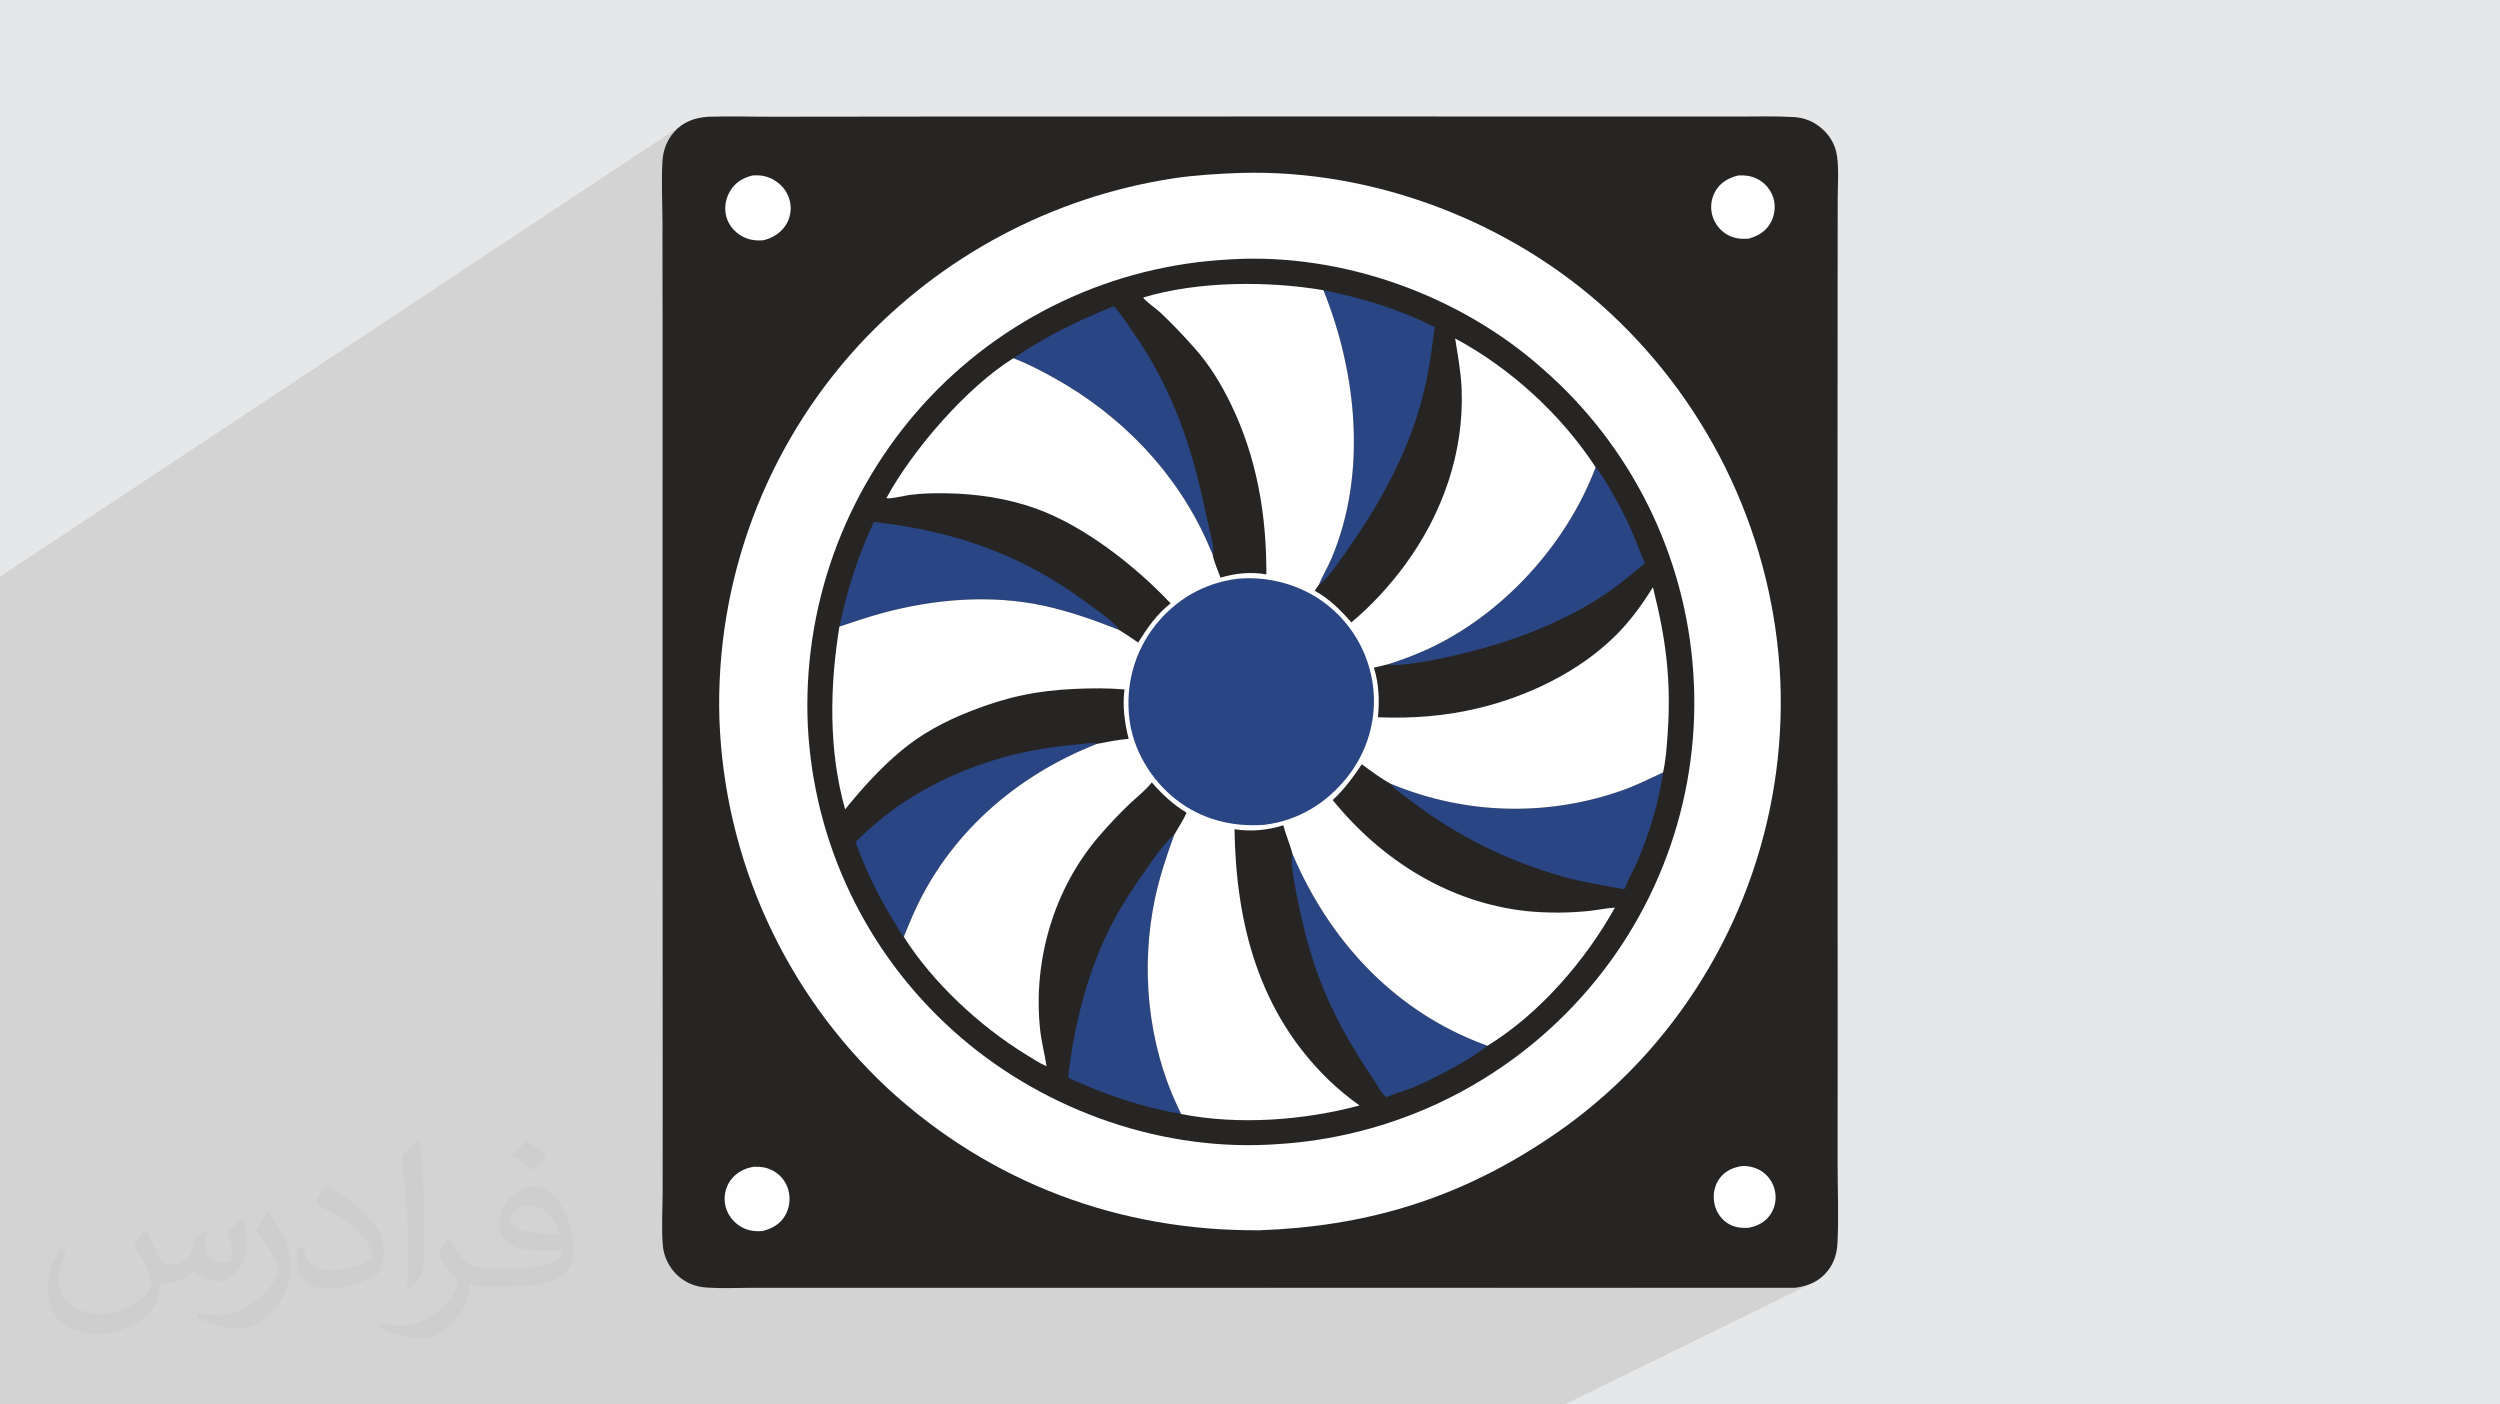 <?xml version="1.0" encoding="UTF-8"?>
<!DOCTYPE svg PUBLIC "-//W3C//DTD SVG 1.1//EN" "http://www.w3.org/Graphics/SVG/1.1/DTD/svg11.dtd">
<!-- Creator: CorelDRAW -->
<svg xmlns="http://www.w3.org/2000/svg" xml:space="preserve" width="94.192mm" height="52.917mm" version="1.1" style="shape-rendering:geometricPrecision; text-rendering:geometricPrecision; image-rendering:optimizeQuality; fill-rule:evenodd; clip-rule:evenodd"
viewBox="0 0 9404.92 5283.66"
 xmlns:xlink="http://www.w3.org/1999/xlink"
 xmlns:xodm="http://www.corel.com/coreldraw/odm/2003">
 <defs>
  <style type="text/css">
   <![CDATA[
    .fil4 {fill:#FEFEFE;fill-rule:nonzero}
    .fil3 {fill:#262523;fill-rule:nonzero}
    .fil5 {fill:#2A4584;fill-rule:nonzero}
    .fil2 {fill:#373435;fill-opacity:0.031}
    .fil1 {fill:#2B2A29;fill-opacity:0.102}
    .fil0 {fill:#E6E7E8}
   ]]>
  </style>
 </defs>
 <g id="Layer_x0020_1">
  <polygon class="fil0" points="-0,0 9404.92,0 9404.92,5283.66 -0,5283.66 "/>
  <polygon class="fil1" points="797.39,5283.66 782.51,5283.66 753.93,5283.66 738.46,5283.66 712.8,5283.66 678.71,5283.66 629.68,5283.66 628.17,5283.66 622.26,5283.66 611.53,5283.66 603.35,5283.66 594.52,5283.66 573.38,5283.66 543.56,5283.66 527.84,5283.66 459.03,5283.66 452.29,5283.66 413.2,5283.66 405.74,5283.66 376.73,5283.66 374.58,5283.66 366.84,5283.66 361.1,5283.66 359.51,5283.66 353.87,5283.66 316.24,5283.66 302.37,5283.66 301.22,5283.66 290.31,5283.66 289.99,5283.66 275.6,5283.66 225.79,5283.66 223.94,5283.66 222.08,5283.66 206.23,5283.66 205.71,5283.66 150.51,5283.66 122.37,5283.66 75.45,5283.66 38.83,5283.66 30.56,5283.66 0.6,5283.66 -0,5283.66 -0,5258.18 -0,5257.84 -0,5241.21 -0,5220.09 -0,5210.46 -0,5209.73 -0,5198.41 -0,5175.46 -0,5162.74 -0,5159.54 -0,5155.66 -0,5154.62 -0,5144.52 -0,5115.07 -0,5112.99 -0,5084.46 -0,5072.88 -0,5072.77 -0,5072.4 -0,5070.41 -0,5067.45 -0,5027.98 -0,5019.98 -0,5019.9 -0,5009.91 -0,4995.69 -0,4992.24 -0,4985.69 -0,4972.45 -0,4943.59 -0,4937.51 -0,4925.14 -0,4915.62 -0,4901.69 -0,4901.14 -0,4891.9 -0,4878 -0,4860.06 -0,4859.62 -0,4857.45 -0,4835.71 -0,4831.03 -0,4829.12 -0,4818.68 -0,4813.26 -0,4801.22 -0,4784.26 -0,4777.62 -0,4770.74 -0,4766.58 -0,4758.76 -0,4755.21 -0,4737.74 -0,4736.87 -0,4717.09 -0,4696.49 -0,4681.12 -0,4678.01 -0,4675.29 -0,4669.39 -0,4663.45 -0,4657.5 -0,4656.5 -0,4651.55 -0,4645.59 -0,4639.66 -0,4633.75 -0,4627.93 -0,4625.9 -0,4622.16 -0,4618.29 -0,4616.9 -0,4616.46 -0,4610.88 -0,4605.41 -0,4602.64 -0,4600.05 -0,4594.84 -0,4589.78 -0,4577.75 -0,4545.07 -0,4539.07 -0,4537.7 -0,4528.36 -0,4500.33 -0,4462.11 -0,4451.81 -0,4424.45 -0,4387.39 -0,4350.91 -0,4315.08 -0,4302.04 -0,4286.05 -0,4279.9 -0,4259.23 -0,4245.4 -0,4211.59 -0,4178.52 -0,4146.19 -0,4114.63 -0,4111.68 -0,4083.87 -0,4053.89 -0,4024.76 -0,3996.48 -0,3970.9 -0,3969.05 -0,3942.51 -0,3916.87 -0,3892.15 -0,3882.85 -0,3868.35 -0,3858.5 -0,3845.51 -0,3823.62 -0,3802.7 -0,3782.77 -0,3769.96 -0,3763.83 -0,3745.91 -0,3738.69 -0,3728.99 -0,3713.11 -0,3704.47 -0,3703.17 -0,3698.26 -0,3684.46 -0,3671.7 -0,3660.19 -0,3649.71 -0,3640.32 -0,3631.96 -0,3624.68 -0,3618.44 -0,3613.29 -0,3609.2 -0,3606.16 -0,3604.18 -0,3603.28 -0,3603.22 -0,3555.2 -0,3432.1 -0,3414.98 -0,3398.67 -0,3383.22 -0,3368.61 -0,3354.85 -0,3341.96 -0,3329.94 -0,3318.82 -0,3308.56 -0,3299.22 -0,3290.78 -0,3283.26 -0,3276.64 -0,3270.95 -0,3266.2 -0,3262.36 -0,3259.49 -0,3257.54 -0,3256.54 -0,3256.39 -0,2909.97 -0,2766.99 -0,2754.91 -0,2751.94 -0,2748.66 -0,2745.08 -0,2741.21 -0,2737.07 -0,2732.64 -0,2727.97 -0,2723.05 -0,2717.91 -0,2712.54 -0,2706.97 -0,2701.22 -0,2695.3 -0,2689.22 -0,2682.99 -0,2676.64 -0,2570.46 -0,2507.42 -0,2497.2 -0,2469.63 -0,2251.06 -0,2175.82 -0,2169.31 2569.91,467.35 2562.48,472.37 2555.28,477.87 2548.33,483.85 2541.64,490.32 2535.22,497.3 2525.82,509.15 2517.56,521.64 2510.46,534.71 2504.51,548.29 2499.69,562.34 2496,576.77 2493.45,591.52 2492.01,606.54 2491.27,621.01 2490.72,635.54 2490.35,650.12 2490.13,664.72 2490.04,679.38 2490.06,694.05 2490.18,708.75 2490.37,723.45 2490.62,738.16 2490.9,752.87 2491.19,767.57 2491.48,782.25 2491.74,796.89 2491.96,811.51 2492.11,826.09 2492.18,840.62 2492.21,870.13 2782.22,680.8 2793.22,674.21 2804.99,668.64 2817.51,663.98 2830.78,660.14 2841.25,659.51 2851.6,659.6 2861.84,660.43 2871.92,662.01 2881.86,664.37 2891.61,667.55 2901.18,671.55 2910.54,676.4 2921.15,683.12 2931,690.74 2940.05,699.23 2948.2,708.52 2955.38,718.56 2961.52,729.31 2966.54,740.7 2970.36,752.69 2970.56,753.43 2970.75,754.18 2970.94,754.92 2971.13,755.66 2971.3,756.4 2971.48,757.14 2971.65,757.89 2971.81,758.64 2971.97,759.39 2972.12,760.14 2972.27,760.9 2972.42,761.65 2972.56,762.41 2972.69,763.16 2972.82,763.91 2972.95,764.67 2973.07,765.43 2973.18,766.19 2973.29,766.94 2973.39,767.7 2973.49,768.46 2973.59,769.22 2973.68,769.97 2973.77,770.73 2973.85,771.49 2973.93,772.26 2974,773.02 2974.06,773.79 2974.12,774.55 2974.18,775.32 2974.23,776.08 2974.27,776.84 2974.31,777.61 2974.35,778.37 2974.38,779.14 2974.41,779.9 2974.43,780.67 2974.44,781.44 2974.45,782.2 2974.46,782.96 2974.46,783.73 2974.46,784.5 2974.45,785.26 2974.44,786.03 2974.42,786.8 2974.39,787.56 2974.36,788.33 2974.33,789.1 2974.29,789.85 2974.25,790.62 2974.2,791.38 2974.15,792.15 2974.09,792.91 2974.03,793.68 2973.96,794.44 2973.88,795.21 2973.8,795.96 2973.72,796.72 2973.63,797.48 2973.54,798.24 2973.44,799 2973.34,799.76 2973.23,800.52 2973.12,801.28 2973,802.04 2972.88,802.79 2972.75,803.55 2972.62,804.3 2972.49,805.06 2972.35,805.81 2972.2,806.56 2972.05,807.31 2971.89,808.06 2971.73,808.81 2971.56,809.55 2971.39,810.3 2971.21,811.05 2971.03,811.79 2970.85,812.54 2970.66,813.28 2970.46,814.02 2970.26,814.76 2970.06,815.5 2969.85,816.23 2969.63,816.97 2969.41,817.7 2969.19,818.44 2968.97,819.17 2968.74,819.9 2968.5,820.63 2968.25,821.36 2968,822.08 2967.75,822.8 2967.49,823.52 2967.23,824.24 2966.97,824.96 2966.7,825.68 2966.42,826.39 2966.14,827.1 2965.85,827.82 2965.56,828.53 2965.27,829.23 2964.97,829.93 2964.67,830.64 2964.36,831.34 2964.05,832.04 2963.73,832.74 2963.41,833.43 2963.09,834.13 2962.75,834.82 2962.43,835.51 2962.09,836.19 2961.75,836.88 2961.4,837.56 2961.05,838.24 2960.69,838.92 2960.33,839.6 2959.96,840.27 2959.59,840.94 2959.22,841.61 2958.84,842.27 2958.45,842.93 2958.07,843.59 2957.67,844.25 2957.28,844.91 2956.88,845.56 2956.48,846.21 2956.07,846.86 2948.2,857.76 2939.33,867.55 2929.55,876.25 2918.98,883.89 2492.48,1159.05 2492.62,1312.15 2492.6,1683.34 3638.61,960.11 3643.11,957.28 3647.62,954.47 3652.13,951.67 3656.65,948.88 3661.18,946.11 3665.71,943.34 3670.25,940.59 3674.81,937.85 3679.36,935.11 3683.92,932.4 3688.5,929.7 3693.08,927.01 3697.66,924.32 3702.26,921.65 3706.85,919 3711.45,916.35 3716.06,913.72 3720.69,911.09 3725.32,908.48 3729.95,905.89 3734.6,903.3 3739.24,900.73 3743.89,898.17 3748.54,895.61 3753.22,893.08 3757.89,890.55 3762.56,888.04 3767.26,885.54 3771.95,883.05 3776.64,880.58 3781.36,878.12 3786.06,875.66 3790.78,873.23 3795.5,870.8 3800.24,868.4 3804.98,865.99 3809.72,863.6 3814.47,861.23 3819.22,858.86 3823.98,856.5 3828.75,854.17 3833.53,851.84 3838.31,849.52 3843.09,847.23 3847.88,844.94 3852.69,842.66 3857.49,840.4 3862.3,838.14 3867.12,835.9 3871.94,833.68 3876.77,831.46 3881.6,829.26 3886.45,827.08 3891.29,824.9 3896.14,822.73 3900.99,820.59 3905.86,818.45 3910.72,816.32 3915.59,814.21 3920.47,812.11 3925.36,810.02 3930.25,807.95 3935.14,805.89 3940.05,803.83 3944.95,801.8 3949.86,799.78 3954.77,797.76 3959.7,795.77 3964.62,793.78 3969.55,791.81 3974.49,789.85 3979.44,787.91 3984.38,785.97 3989.33,784.05 3994.29,782.15 3999.26,780.25 4004.22,778.37 4009.19,776.5 4014.17,774.65 4019.16,772.8 4024.14,770.97 4029.13,769.16 4034.12,767.35 4039.13,765.56 4044.13,763.78 4049.14,762.03 4054.15,760.27 4059.17,758.53 4064.2,756.81 4069.22,755.11 4074.25,753.41 4079.29,751.72 4084.34,750.04 4089.38,748.39 4094.43,746.74 4099.48,745.11 4104.55,743.49 4109.61,741.89 4114.67,740.29 4119.74,738.71 4124.82,737.14 4129.9,735.6 4134.98,734.05 4140.07,732.53 4145.16,731.01 4150.26,729.52 4155.36,728.03 4160.46,726.56 4165.56,725.1 4170.68,723.65 4175.79,722.22 4180.91,720.8 4186.03,719.39 4191.15,717.99 4196.29,716.62 4201.42,715.25 4206.55,713.9 4211.69,712.56 4216.84,711.23 4221.98,709.92 4227.13,708.62 4232.28,707.34 4237.44,706.06 4242.61,704.8 4247.77,703.55 4252.93,702.33 4258.1,701.1 4263.28,699.9 4268.45,698.7 4273.63,697.53 4278.81,696.37 4284,695.22 4289.2,694.08 4294.38,692.96 4299.57,691.85 4304.77,690.75 4309.96,689.68 4315.17,688.6 4320.38,687.55 4325.58,686.5 4330.79,685.47 4336.01,684.46 4341.22,683.46 4346.44,682.48 4351.66,681.5 4356.89,680.54 4362.12,679.59 4367.35,678.66 4372.58,677.74 4377.81,676.84 4383.04,675.95 4388.29,675.07 4393.53,674.21 4398.77,673.35 4404.01,672.51 4409.25,671.69 4425.23,669.35 4441.22,667.17 4457.21,665.17 4473.21,663.34 4489.22,661.66 4505.24,660.12 4521.27,658.71 4537.3,657.43 4553.36,656.27 4569.41,655.21 4585.48,654.25 4601.55,653.37 4617.65,652.57 4633.74,651.83 4649.86,651.16 4665.99,650.54 4713.15,649.79 4760.37,650.28 4807.61,651.98 4854.84,654.89 4902.04,658.99 4949.16,664.27 4996.19,670.72 5043.09,678.32 5089.82,687.07 5136.38,696.95 5182.72,707.95 5228.81,720.04 5274.63,733.23 5320.16,747.5 5365.34,762.84 5410.16,779.22 5454.58,796.65 5498.6,815.11 5542.15,834.58 5585.22,855.06 5627.79,876.52 5669.81,898.97 5711.26,922.37 5752.12,946.74 5792.35,972.04 5831.92,998.27 5870.8,1025.41 5888.14,1038.14 6490.08,680.38 6501.32,673.91 6513.26,668.44 6525.84,663.85 6538.99,660.05 6548.08,659.7 6557.02,659.78 6565.84,660.34 6574.56,661.41 6583.16,663.06 6591.69,665.32 6600.14,668.27 6608.54,671.92 6609.22,672.26 6609.9,672.6 6610.58,672.94 6611.27,673.29 6611.94,673.64 6612.62,673.99 6613.3,674.35 6613.97,674.72 6614.64,675.09 6615.3,675.46 6615.96,675.84 6616.63,676.22 6617.29,676.61 6617.95,677 6618.61,677.38 6619.26,677.78 6619.91,678.18 6620.56,678.59 6621.2,679 6621.84,679.42 6622.48,679.84 6623.11,680.26 6623.75,680.69 6624.38,681.12 6625.01,681.55 6625.64,681.99 6626.26,682.43 6626.89,682.88 6627.5,683.33 6628.12,683.78 6628.72,684.24 6629.33,684.7 6629.94,685.17 6630.54,685.64 6631.14,686.11 6631.74,686.58 6632.33,687.07 6632.93,687.55 6633.51,688.04 6634.1,688.53 6634.68,689.03 6635.25,689.53 6635.83,690.04 6636.41,690.53 6636.98,691.04 6637.55,691.56 6638.11,692.08 6638.67,692.6 6639.22,693.12 6639.78,693.65 6640.33,694.18 6640.87,694.72 6641.42,695.26 6641.95,695.8 6642.49,696.35 6643.02,696.89 6643.55,697.44 6644.07,697.99 6644.59,698.55 6645.11,699.11 6645.63,699.68 6646.14,700.25 6646.65,700.82 6647.15,701.4 6647.65,701.98 6648.15,702.56 6648.63,703.15 6649.12,703.72 6649.61,704.32 6650.09,704.91 6650.57,705.51 6651.04,706.11 6651.51,706.71 6651.98,707.32 6652.44,707.93 6652.9,708.54 6653.36,709.15 6653.81,709.77 6654.26,710.39 6654.7,711.01 6655.13,711.63 6655.57,712.26 6656,712.89 6656.43,713.53 6656.85,714.17 6657.27,714.81 6657.69,715.45 6658.1,716.1 6658.51,716.74 6658.91,717.39 6659.31,718.04 6659.7,718.69 6660.09,719.35 6660.48,720.01 6660.86,720.67 6661.24,721.34 6661.61,722.01 6661.98,722.68 6662.34,723.34 6662.7,724.01 6663.06,724.69 6663.41,725.37 6663.76,726.05 6664.11,726.73 6664.45,727.42 6664.78,728.11 6665.12,728.8 6665.44,729.49 6665.77,730.17 6666.09,730.87 6666.4,731.57 6666.71,732.27 6667.01,732.97 6667.31,733.67 6667.61,734.38 6667.9,735.09 6668.17,735.8 6668.46,736.5 6668.73,737.21 6669.01,737.93 6669.28,738.65 6669.54,739.36 6669.8,740.08 6670.06,740.8 6670.31,741.53 6670.55,742.25 6670.79,742.97 6671.03,743.69 6674.08,755.43 6675.83,767.42 6676.34,779.54 6675.64,791.67 6673.75,803.67 6670.69,815.44 6666.51,826.83 6661.24,837.71 6653.95,849.35 6645.67,859.59 6636.48,868.55 6626.44,876.31 6615.6,883.01 6079.21,1198.24 6080.63,1199.6 6085.04,1203.85 6089.44,1208.11 6093.82,1212.38 6098.2,1216.68 6102.56,1220.98 6106.9,1225.29 6111.24,1229.63 6115.56,1233.97 6119.87,1238.33 6124.17,1242.7 6128.45,1247.08 6132.72,1251.48 6136.97,1255.89 6141.21,1260.3 6145.44,1264.74 6149.65,1269.19 6153.85,1273.64 6158.04,1278.12 6162.21,1282.6 6166.37,1287.1 6170.52,1291.6 6174.65,1296.13 6178.78,1300.66 6182.88,1305.21 6186.97,1309.77 6191.05,1314.34 6195.11,1318.92 6199.15,1323.53 6203.2,1328.13 6207.21,1332.75 6211.23,1337.39 6215.21,1342.04 6219.19,1346.69 6223.16,1351.36 6227.1,1356.05 6231.04,1360.75 6234.96,1365.45 6238.86,1370.18 6242.76,1374.9 6246.64,1379.64 6250.51,1384.4 6254.35,1389.17 6258.19,1393.94 6262.01,1398.73 6265.81,1403.53 6269.61,1408.34 6273.38,1413.16 6277.15,1418 6280.89,1422.85 6284.63,1427.71 6288.34,1432.58 6292.04,1437.45 6295.74,1442.35 6299.41,1447.25 6303.07,1452.16 6306.71,1457.08 6310.34,1462.02 6313.95,1466.97 6317.55,1471.93 6321.13,1476.89 6324.69,1481.88 6328.25,1486.87 6331.78,1491.87 6335.31,1496.88 6338.81,1501.91 6342.31,1506.94 6345.78,1511.98 6349.25,1517.04 6352.69,1522.11 6356.13,1527.18 6359.54,1532.27 6362.94,1537.36 6366.32,1542.47 6369.69,1547.59 6373.04,1552.72 6376.38,1557.85 6379.69,1563 6383,1568.16 6386.29,1573.33 6389.57,1578.5 6392.82,1583.69 6396.07,1588.88 6399.29,1594.1 6402.51,1599.31 6405.7,1604.54 6408.88,1609.77 6412.04,1615.02 6415.19,1620.28 6418.32,1625.54 6421.44,1630.82 6424.53,1636.1 6427.62,1641.4 6430.68,1646.7 6433.73,1652.01 6436.77,1657.33 6439.78,1662.66 6442.79,1668 6445.77,1673.35 6448.74,1678.71 6451.69,1684.07 6454.63,1689.45 6457.55,1694.83 6460.46,1700.24 6463.34,1705.64 6466.22,1711.05 6469.08,1716.47 6471.91,1721.9 6474.74,1727.33 6477.53,1732.79 6480.33,1738.24 6483.1,1743.7 6485.85,1749.17 6488.59,1754.64 6491.31,1760.14 6494.02,1765.64 6496.7,1771.14 6499.38,1776.65 6502.04,1782.17 6504.67,1787.7 6507.3,1793.25 6509.9,1798.79 6512.49,1804.34 6515.06,1809.9 6517.61,1815.47 6520.15,1821.04 6522.67,1826.62 6525.17,1832.22 6527.66,1837.82 6530.12,1843.43 6532.58,1849.04 6535.02,1854.66 6537.43,1860.28 6539.84,1865.93 6542.22,1871.57 6544.58,1877.22 6546.93,1882.87 6549.25,1888.54 6551.57,1894.21 6553.87,1899.89 6556.14,1905.58 6558.41,1911.28 6560.66,1916.97 6562.88,1922.68 6565.09,1928.39 6567.29,1934.11 6569.46,1939.84 6571.62,1945.57 6573.77,1951.32 6575.88,1957.06 6577.99,1962.81 6580.08,1968.57 6582.16,1974.34 6584.2,1980.11 6586.24,1985.89 6588.26,1991.67 6590.25,1997.47 6592.24,2003.27 6594.21,2009.07 6596.15,2014.87 6598.08,2020.69 6600,2026.5 6601.9,2032.33 6603.77,2038.16 6605.63,2044 6607.47,2049.84 6609.29,2055.69 6611.1,2061.54 6612.89,2067.4 6614.66,2073.26 6616.4,2079.13 6618.14,2085.01 6619.86,2090.89 6621.56,2096.78 6623.23,2102.67 6624.9,2108.57 6626.55,2114.47 6628.18,2120.37 6629.78,2126.28 6631.37,2132.2 6632.95,2138.12 6634.5,2144.04 6636.03,2149.98 6637.55,2155.91 6639.06,2161.85 6640.54,2167.79 6642,2173.74 6643.45,2179.69 6644.88,2185.65 6646.29,2191.61 6647.69,2197.58 6649.05,2203.55 6650.41,2209.52 6651.74,2215.51 6653.06,2221.49 6654.37,2227.47 6655.64,2233.46 6656.91,2239.46 6658.16,2245.45 6659.39,2251.46 6660.6,2257.46 6661.78,2263.47 6662.95,2269.48 6664.11,2275.5 6665.25,2281.52 6666.37,2287.55 6667.47,2293.57 6668.54,2299.6 6669.61,2305.64 6670.65,2311.67 6671.68,2317.71 6672.69,2323.75 6673.68,2329.79 6674.66,2335.84 6675.6,2341.89 6676.54,2347.96 6677.46,2354.01 6678.36,2360.07 6679.24,2366.13 6680.1,2372.2 6680.94,2378.26 6681.76,2384.33 6682.57,2390.41 6683.35,2396.48 6684.12,2402.56 6684.87,2408.64 6685.6,2414.72 6686.31,2420.81 6687.01,2426.9 6687.69,2432.99 6688.34,2439.08 6688.98,2445.17 6689.6,2451.27 6690.2,2457.36 6690.79,2463.46 6691.35,2469.56 6691.9,2475.66 6692.43,2481.76 6692.94,2487.87 6693.42,2493.97 6693.9,2500.09 6694.35,2506.2 6694.77,2512.31 6695.19,2518.42 6695.59,2524.53 6695.97,2530.65 6696.33,2536.76 6696.67,2542.88 6697,2549 6697.3,2555.11 6697.59,2561.23 6697.83,2567.35 6698.05,2573.48 6698.25,2579.6 6698.43,2585.74 6698.59,2591.86 6698.74,2597.99 6698.86,2604.11 6698.97,2610.24 6699.05,2616.37 6699.12,2622.49 6699.17,2628.62 6699.2,2634.74 6699.21,2640.87 6699.2,2647 6699.18,2653.12 6699.13,2659.25 6699.07,2665.38 6698.99,2671.52 6698.88,2677.65 6698.76,2683.77 6698.62,2689.9 6698.46,2696.02 6698.28,2702.15 6698.08,2708.27 6697.86,2714.39 6697.63,2720.52 6697.38,2726.64 6697.1,2732.76 6696.81,2738.88 6696.5,2745 6696.17,2751.12 6695.82,2757.25 6695.45,2763.37 6695.07,2769.48 6694.66,2775.59 6694.25,2781.71 6693.81,2787.82 6693.34,2793.93 6692.86,2800.03 6692.36,2806.14 6691.84,2812.25 6691.3,2818.35 6690.74,2824.45 6690.17,2830.55 6689.57,2836.66 6688.95,2842.76 6688.32,2848.85 6687.68,2854.95 6687.01,2861.04 6686.32,2867.13 6685.62,2873.21 6684.89,2879.3 6684.14,2885.38 6683.38,2891.46 6682.59,2897.54 6681.79,2903.61 6680.98,2909.68 6680.14,2915.77 6679.28,2921.83 6678.4,2927.9 6677.51,2933.96 6676.59,2940.01 6675.65,2946.07 6674.7,2952.12 6673.74,2958.17 6672.75,2964.22 6671.75,2970.26 6670.72,2976.31 6669.68,2982.34 6668.61,2988.39 6667.54,2994.41 6666.44,3000.44 6665.32,3006.47 6664.18,3012.49 6663.02,3018.51 6661.84,3024.52 6660.66,3030.53 6659.44,3036.54 6658.21,3042.54 6656.96,3048.54 6655.69,3054.55 6654.41,3060.54 6653.1,3066.52 6651.78,3072.5 6650.43,3078.48 6649.07,3084.45 6647.7,3090.42 6646.3,3096.39 6644.88,3102.35 6643.44,3108.31 6641.99,3114.27 6640.53,3120.22 6639.03,3126.16 6637.53,3132.1 6636,3138.03 6634.46,3143.96 6632.89,3149.89 6631.31,3155.81 6629.71,3161.72 6628.1,3167.63 6626.46,3173.55 6624.81,3179.44 6623.13,3185.34 6621.45,3191.23 6619.74,3197.12 6618.01,3203 6616.26,3208.87 6614.51,3214.74 6612.72,3220.6 6610.92,3226.47 6609.1,3232.32 6607.27,3238.16 6605.42,3244 6603.54,3249.83 6601.66,3255.66 6599.75,3261.49 6597.82,3267.3 6595.88,3273.11 6593.92,3278.93 6591.94,3284.73 6589.94,3290.52 6587.93,3296.31 6585.89,3302.09 6583.83,3307.86 6581.77,3313.63 6579.68,3319.39 6577.57,3325.15 6575.46,3330.9 6573.32,3336.64 6571.16,3342.37 6568.98,3348.1 6566.79,3353.82 6564.58,3359.54 6562.36,3365.26 6560.11,3370.96 6557.84,3376.65 6555.56,3382.34 6553.26,3388.02 6550.94,3393.69 6548.61,3399.35 6546.26,3405.02 6543.89,3410.67 6541.51,3416.31 6539.1,3421.95 6536.67,3427.58 6534.24,3433.2 6531.78,3438.81 6529.31,3444.42 6526.82,3450.02 6524.3,3455.61 6521.79,3461.19 6519.24,3466.76 6516.68,3472.33 6514.11,3477.88 6511.51,3483.45 6508.9,3488.99 6506.27,3494.52 6503.62,3500.05 6500.96,3505.57 6498.28,3511.08 6495.59,3516.59 6492.87,3522.08 6490.14,3527.57 6487.4,3533.04 6484.63,3538.51 6481.85,3543.97 6479.05,3549.43 6476.24,3554.87 6473.4,3560.3 6470.55,3565.73 6467.69,3571.14 6464.81,3576.56 6461.91,3581.96 6458.99,3587.35 6456.06,3592.73 6453.11,3598.1 6450.14,3603.46 6447.16,3608.82 6444.16,3614.16 6441.15,3619.49 6438.11,3624.81 6435.07,3630.13 6432,3635.44 6428.92,3640.74 6425.82,3646.03 6422.71,3651.3 6419.58,3656.57 6416.44,3661.84 6413.27,3667.09 6410.1,3672.32 6406.9,3677.55 6403.7,3682.77 6400.47,3687.99 6397.23,3693.19 6393.96,3698.37 6390.68,3703.55 6387.4,3708.72 6384.08,3713.88 6380.76,3719.02 6377.42,3724.16 6374.07,3729.29 6370.7,3734.42 6367.31,3739.52 6363.92,3744.62 6360.5,3749.7 6357.07,3754.78 6353.61,3759.85 6350.15,3764.9 6346.67,3769.94 6343.17,3774.97 6339.66,3780 6336.13,3785.01 6332.59,3790.01 6329.03,3794.99 6325.45,3799.98 6321.87,3804.95 6318.26,3809.9 6314.64,3814.85 6311.01,3819.79 6307.36,3824.71 6303.69,3829.61 6300.01,3834.51 6296.32,3839.41 6292.6,3844.28 6288.88,3849.14 6285.13,3854 6281.38,3858.84 6277.62,3863.67 6273.83,3868.48 6270.03,3873.3 6266.21,3878.09 6262.38,3882.87 6258.53,3887.64 6254.68,3892.41 6250.81,3897.16 6246.92,3901.89 6243.02,3906.62 6239.09,3911.33 6235.16,3916.03 6231.22,3920.71 6227.25,3925.39 6223.28,3930.05 6219.28,3934.7 6215.28,3939.35 6211.26,3943.97 6207.22,3948.58 6203.18,3953.19 6199.11,3957.77 6195.04,3962.34 6190.96,3966.9 6186.85,3971.46 6182.73,3976 6178.6,3980.52 6174.45,3985.04 6170.29,3989.54 6166.11,3994.02 6155.8,4004.96 6145.4,4015.8 6134.91,4026.56 6124.35,4037.26 6113.7,4047.86 6102.97,4058.38 6092.16,4068.82 6081.26,4079.17 6070.29,4089.44 6059.24,4099.62 6048.1,4109.72 6036.9,4119.73 6025.62,4129.66 6014.25,4139.49 6002.81,4149.24 5991.3,4158.9 5979.71,4168.47 5968.04,4177.95 5956.31,4187.34 5944.5,4196.64 5932.63,4205.84 5920.68,4214.95 5908.65,4223.98 5896.56,4232.9 5884.4,4241.74 5872.18,4250.48 5859.89,4259.12 5847.53,4267.67 5835.11,4276.13 5822.61,4284.47 5810.05,4292.74 5797.43,4300.9 5766.64,4320.58 5735.78,4339.59 5704.83,4357.95 5673.8,4375.67 5642.69,4392.73 5611.46,4409.15 4766.12,4844.61 5626.96,4844.61 6505.99,4401.42 6516.88,4396.33 6528.33,4392.23 6540.26,4389.03 6552.63,4386.64 6561.85,4386.49 6571.12,4387.03 6580.39,4388.24 6589.56,4390.11 6598.58,4392.65 6607.36,4395.83 6615.82,4399.64 6623.9,4404.08 6624.54,4404.48 6625.18,4404.88 6625.82,4405.28 6626.45,4405.69 6627.08,4406.1 6627.71,4406.51 6628.33,4406.93 6628.94,4407.36 6629.56,4407.79 6630.18,4408.22 6630.79,4408.65 6631.4,4409.08 6632.01,4409.52 6632.61,4409.97 6633.21,4410.42 6633.81,4410.88 6634.41,4411.34 6635,4411.8 6635.58,4412.27 6636.17,4412.74 6636.75,4413.21 6637.34,4413.69 6637.91,4414.17 6638.49,4414.66 6639.06,4415.15 6639.63,4415.64 6640.19,4416.13 6640.76,4416.63 6641.31,4417.13 6641.86,4417.64 6642.41,4418.15 6642.96,4418.67 6643.5,4419.19 6644.04,4419.71 6644.58,4420.24 6645.12,4420.77 6645.65,4421.3 6646.18,4421.83 6646.71,4422.36 6647.23,4422.91 6647.75,4423.46 6648.25,4424 6648.76,4424.55 6649.27,4425.11 6649.77,4425.67 6650.27,4426.23 6650.77,4426.79 6651.26,4427.36 6651.75,4427.93 6652.23,4428.51 6652.72,4429.08 6653.19,4429.66 6653.67,4430.24 6654.14,4430.83 6654.6,4431.42 6655.05,4432.01 6655.51,4432.61 6655.96,4433.21 6656.42,4433.81 6656.86,4434.42 6657.31,4435.03 6657.75,4435.63 6658.18,4436.24 6658.61,4436.86 6659.04,4437.48 6659.46,4438.1 6659.88,4438.72 6660.3,4439.35 6660.71,4439.98 6661.12,4440.61 6661.51,4441.24 6661.91,4441.88 6662.31,4442.51 6662.7,4443.16 6663.08,4443.8 6663.46,4444.45 6663.84,4445.1 6664.21,4445.76 6664.58,4446.41 6664.95,4447.07 6665.31,4447.73 6665.66,4448.39 6666.02,4449.05 6666.36,4449.72 6666.71,4450.38 6667.05,4451.05 6667.38,4451.73 6667.71,4452.4 6668.04,4453.08 6668.35,4453.76 6668.67,4454.44 6668.98,4455.13 6669.29,4455.8 6669.6,4456.49 6669.9,4457.18 6670.19,4457.87 6670.48,4458.56 6670.77,4459.26 6671.05,4459.96 6671.33,4460.66 6671.6,4461.36 6671.87,4462.05 6672.13,4462.76 6672.39,4463.46 6672.65,4464.17 6672.9,4464.88 6673.14,4465.59 6673.38,4466.3 6673.62,4467.02 6673.85,4467.73 6674.08,4468.45 6674.3,4469.16 6674.52,4469.88 6674.72,4470.6 6674.93,4471.33 6675.13,4472.05 6675.33,4472.78 6675.52,4473.51 6675.71,4474.23 6675.9,4474.96 6676.08,4475.68 6676.26,4476.41 6676.43,4477.15 6676.59,4477.88 6676.75,4478.62 6676.91,4479.35 6677.06,4480.09 6677.21,4480.82 6677.36,4481.53 6677.5,4482.22 6677.64,4482.93 6677.77,4483.64 6677.9,4484.34 6678.03,4485.05 6678.15,4485.76 6678.27,4486.47 6678.38,4487.18 6678.49,4487.9 6678.59,4488.6 6678.69,4489.31 6678.78,4490.02 6678.87,4490.74 6678.96,4491.45 6679.04,4492.17 6679.12,4492.89 6679.19,4493.6 6679.26,4494.32 6679.32,4495.03 6679.38,4495.74 6679.43,4496.46 6679.48,4497.18 6679.53,4497.9 6679.57,4498.62 6679.6,4499.34 6679.64,4500.06 6679.66,4500.78 6679.69,4501.5 6679.71,4502.21 6679.72,4502.93 6679.73,4503.65 6679.74,4504.37 6679.74,4505.08 6679.73,4505.8 6679.72,4506.52 6679.71,4507.24 6679.69,4507.96 6679.67,4508.67 6679.64,4509.39 6679.61,4510.11 6679.57,4510.83 6679.53,4511.55 6679.49,4512.27 6679.44,4512.99 6679.39,4513.71 6679.33,4514.42 6679.27,4515.13 6679.2,4515.85 6679.13,4516.56 6679.06,4517.28 6678.98,4517.99 6678.89,4518.71 6678.8,4519.42 6678.71,4520.14 6678.61,4520.85 6678.51,4521.55 6678.4,4522.26 6678.29,4522.98 6678.17,4523.69 6678.05,4524.4 6677.92,4525.11 6677.79,4525.81 6677.66,4526.52 6677.52,4527.22 6677.38,4527.93 6677.23,4528.62 6677.08,4529.33 6676.93,4530.03 6676.77,4530.74 6676.61,4531.44 6676.44,4532.14 6676.27,4532.84 6676.09,4533.53 6675.91,4534.23 6675.72,4534.91 6675.53,4535.61 6675.33,4536.3 6675.13,4537 6674.93,4537.69 6674.72,4538.38 6674.52,4539.07 6674.31,4539.75 6674.09,4540.44 6673.86,4541.12 6673.63,4541.79 6673.4,4542.47 6673.16,4543.15 6672.92,4543.83 6672.67,4544.5 6672.42,4545.18 6672.17,4545.85 6671.91,4546.52 6671.64,4547.19 6671.38,4547.85 6671.11,4548.52 6670.83,4549.19 6670.55,4549.85 6670.27,4550.51 6669.98,4551.17 6669.69,4551.83 6669.39,4552.49 6669.09,4553.14 6668.79,4553.79 6668.48,4554.43 6668.17,4555.08 6667.86,4555.73 6667.54,4556.37 6667.22,4557.01 6666.89,4557.65 6666.56,4558.29 6666.22,4558.93 6665.88,4559.57 6665.54,4560.2 6665.19,4560.83 6664.84,4561.45 6664.48,4562.07 6664.12,4562.7 6663.76,4563.32 6663.39,4563.94 6663.02,4564.55 6662.64,4565.17 6662.26,4565.78 6661.88,4566.39 6661.49,4566.99 6661.11,4567.59 6660.72,4568.19 6660.32,4568.79 6652.37,4579.24 6643.68,4588.27 6634.3,4596.01 6624.22,4602.57 6613.5,4608.06 6138.42,4844.6 6753.22,4844.6 6762.5,4843.27 6771.61,4841.64 6780.53,4839.7 6789.27,4837.45 6797.81,4834.84 6806.14,4831.88 6814.27,4828.55 6822.19,4824.84 5886.2,5283.66 5858.14,5283.66 5256.58,5283.66 5225.63,5283.66 5219.2,5283.66 5212.22,5283.66 5204.75,5283.66 5196.8,5283.66 5188.4,5283.66 5179.55,5283.66 5170.27,5283.66 5160.6,5283.66 5150.56,5283.66 5140.18,5283.66 5129.46,5283.66 5118.49,5283.66 5107.22,5283.66 5095.72,5283.66 5084.01,5283.66 5072.13,5283.66 5059.61,5283.66 5046.95,5283.66 5034.17,5283.66 5021.34,5283.66 5008.47,5283.66 4995.61,5283.66 4982.75,5283.66 4969.99,5283.66 4957.29,5283.66 4944.76,5283.66 4932.4,5283.66 4920.21,5283.66 4908.27,5283.66 4896.58,5283.66 4885.2,5283.66 4874.13,5283.66 4772.71,5283.66 4756.13,5283.66 3913.81,5283.66 3890.77,5283.66 3859.62,5283.66 3813.5,5283.66 3752.75,5283.66 3677.82,5283.66 3643.16,5283.66 3606.36,5283.66 3567.37,5283.66 3526.31,5283.66 3483.18,5283.66 3438.01,5283.66 3390.86,5283.66 3341.8,5283.66 3290.81,5283.66 3252.16,5283.66 3252.01,5283.66 3250.22,5283.66 3246.35,5283.66 3240.38,5283.66 3238.02,5283.66 3232.35,5283.66 3223.47,5283.66 3222.21,5283.66 3210.01,5283.66 3195.74,5283.66 3183.41,5283.66 3179.38,5283.66 3160.97,5283.66 3140.53,5283.66 3127.06,5283.66 3118.02,5283.66 3093.52,5283.66 3068.99,5283.66 3067.01,5283.66 3062.33,5283.66 3038.49,5283.66 3035.39,5283.66 3009.31,5283.66 3008.05,5283.66 2983.21,5283.66 2975.63,5283.66 2963.78,5283.66 2948.02,5283.66 2941.28,5283.66 2923.03,5283.66 2885.17,5283.66 2820.85,5283.66 2755.05,5283.66 2703.34,5283.66 2687.88,5283.66 2619.37,5283.66 2572.06,5283.66 2549.6,5283.66 2504.72,5283.66 2486.06,5283.66 2478.59,5283.66 2409.08,5283.66 2406.39,5283.66 2404.67,5283.66 2345.25,5283.66 2337.85,5283.66 2333.06,5283.66 2309.05,5283.66 2293.57,5283.66 2258.68,5283.66 2183.28,5283.66 2106.92,5283.66 2029.66,5283.66 2012.17,5283.66 1951.53,5283.66 1882.32,5283.66 1872.6,5283.66 1856.43,5283.66 1850.45,5283.66 1848.05,5283.66 1838.6,5283.66 1828.07,5283.66 1816.45,5283.66 1803.77,5283.66 1792.97,5283.66 1789.99,5283.66 1775.16,5283.66 1759.25,5283.66 1742.3,5283.66 1724.34,5283.66 1712.6,5283.66 1705.33,5283.66 1686.99,5283.66 1685.31,5283.66 1679.62,5283.66 1664.25,5283.66 1663.2,5283.66 1663.16,5283.66 1652.97,5283.66 1646.46,5283.66 1642.22,5283.66 1631.45,5283.66 1629.49,5283.66 1619.2,5283.66 1613.42,5283.66 1612.36,5283.66 1595.2,5283.66 1595.1,5283.66 1577.69,5283.66 1570.26,5283.66 1560.26,5283.66 1549.76,5283.66 1544.36,5283.66 1542.8,5283.66 1525.37,5283.66 1517.55,5283.66 1508.01,5283.66 1490.74,5283.66 1489.8,5283.66 1489.59,5283.66 1477.8,5283.66 1473.65,5283.66 1467.54,5283.66 1465.94,5283.66 1461.2,5283.66 1456.75,5283.66 1454.02,5283.66 1442.06,5283.66 1440.1,5283.66 1431.66,5283.66 1430.11,5283.66 1423.7,5283.66 1418.21,5283.66 1407.63,5283.66 1406.39,5283.66 1401.28,5283.66 1394.65,5283.66 1384.85,5283.66 1383.04,5283.66 1371.56,5283.66 1370.06,5283.66 1360.3,5283.66 1350.88,5283.66 1349.26,5283.66 1338.44,5283.66 1337.99,5283.66 1327.89,5283.66 1317.67,5283.66 1307.73,5283.66 1305.14,5283.66 1301.78,5283.66 1271.48,5283.66 1237.06,5283.66 1220.64,5283.66 1218.33,5283.66 1202.1,5283.66 1201.88,5283.66 1165.95,5283.66 1134.57,5283.66 1131.22,5283.66 1129.35,5283.66 1092.04,5283.66 1059.47,5283.66 1052.06,5283.66 1050.54,5283.66 1037.14,5283.66 978.04,5283.66 966.32,5283.66 958.41,5283.66 938.17,5283.66 935.89,5283.66 919.29,5283.66 903.64,5283.66 881.89,5283.66 872.57,5283.66 857.16,5283.66 828.94,5283.66 820.52,5283.66 "/>
  <path class="fil2" d="M548.54 4627.69c17.95,27.21 29.6,53.36 40.96,82.43 8.45,16.91 12.93,48.09 52.57,48.09 11.61,0 28.28,-3.42 43.06,-11.61 16.63,-8.73 29.32,-21.94 35.94,-42l15.85 -53.36 38.57 -19.02 2.64 2.64c-5.27,20.09 -6.59,39.36 -6.59,54.43 0,44.63 38.57,61.56 69.22,61.56 17.95,0 34.09,-8.73 34.09,-25.11 0,-21.13 -8.98,-57.06 -20.62,-89.29 17.95,-17.95 35.94,-35.94 56.53,-50.47l3.17 1.6c8.98,38.04 14,75.56 14,100.66 0,24.57 -10.83,51.79 -19.81,69.49 -18.49,34.87 -51.25,62.62 -90.87,62.62 -30.1,0 -63.65,-15.07 -86.66,-43.06l-1.32 0c-21.66,26.96 -55.22,51.25 -108.86,51.25l-16.63 0c-2.64,35.41 -10.29,60.49 -21.94,82.95 -31.95,62.34 -126.81,106.47 -216.1,106.47 -124.17,0 -186.51,-71.59 -186.51,-166.96 0,-58.91 19.27,-113.6 48.88,-152.42l24.29 10.04c-18.49,35.41 -30.91,68.68 -30.91,101.45 0,89.29 72.66,131.83 156.4,131.83 77.68,0 173.83,-49.41 191.28,-106.72 -6.59,-62.62 -30.1,-91.93 -66.04,-148.99 10.83,-19.02 24.83,-38.04 42.28,-58.38l3.17 0 0 0 0 0 -0.02 -0.09zm1432.13 -336.04c26.15,16.39 51.79,35.66 76.87,57.85 -14,19.81 -31.45,37.79 -53.11,53.64 -25.11,-20.34 -50.19,-37.79 -75.84,-56.27 17.42,-19.55 34.62,-38.29 52.04,-55.22l0 0 0 0 0 0 0 0 0 0 0.03 0zm13.47 244.11c-42.28,0 -76.87,27.75 -76.87,48.34 0,44.13 84.53,57.85 185.72,57.31 -12.68,-51.79 -57.06,-105.68 -108.86,-105.68l0.01 0.03zm-94.86 236.19c54.96,0 103.04,-1.6 139.74,-10.83 40.96,-10.29 75.56,-30.91 75.56,-45.17 0,-3.7 0,-8.19 -1.32,-11.89 -22.98,2.11 -49.41,2.11 -72.38,2.11 -74.49,0 -131.55,-16.91 -154.02,-58.66 -5.55,-11.61 -9.51,-24.57 -9.51,-39.36 0,-40.43 17.42,-79.79 48.09,-107 25.61,-22.45 53.89,-36.44 82.67,-36.44 52.04,0 93.51,41.75 122.57,107.54 15.85,35.94 26.68,77.4 26.68,129.72 0,34.87 -9.51,64.19 -31.17,85.85 -40.43,39.11 -114.92,53.89 -229.04,53.89l-51.79 0 0 0 -13.47 0c-28.28,0 -48.62,-5.02 -64.72,-17.42l-2.64 0c0.79,6.59 1.32,12.93 1.32,19.02 0,25.61 -8.45,58.38 -25.61,84.53 -50.72,75.3 -105.68,108.04 -153.24,108.04 -48.09,0 -107,-18.49 -160.11,-42.54l9.51 -18.49c17.17,7.13 40.96,11.89 73.7,11.89 85.85,0 198.66,-82.43 212.66,-163 -3.17,-6.59 -8.98,-15.32 -17.17,-24.57 -25.11,-29.85 -40.96,-54.68 -55.75,-80.83 12.68,-25.11 24.29,-45.17 35.13,-63.4l4.49 -0.53c36.72,74.77 69.99,117.55 144.23,117.55l11.61 0 0 0 53.89 0 0 0 0 0 0 0 0 0 0 0 0.09 0.01zm-371.98 79c6.34,-34.34 6.87,-72.91 6.87,-108.86l0 -53.36c0,-99.6 -12.68,-244.36 -22.98,-338.68 17.95,-19.27 43.06,-42 62.87,-57.31l5.81 1.6c13.47,118.62 16.63,256 16.63,383.06 0,33.3 -1.32,65.79 -4.49,89.55 -1.85,30.1 -19.27,52.83 -56.53,87.7l-8.19 -3.7zm-382.8 -157.19c1.85,46.77 24.83,83.49 105.15,83.49 49.93,0 92.19,-12.93 138.96,-35.13 8.45,-3.7 12.93,-8.73 12.93,-12.93 0,-29.32 -22.45,-68.15 -60.23,-103.55 -36.72,-33.3 -85.34,-62.62 -130.76,-82.18 -15.6,-6.59 -20.62,-13.47 -20.62,-20.09 0,-13.47 17.95,-41.75 32.77,-62.09l5.02 -0.53c52.04,27.21 110.17,67.64 153.24,112.53 39.11,41.47 63.4,83.49 63.4,129.19 0,33.81 -10.29,65.51 -26.96,95.11 -57.06,28.79 -117.83,50.72 -178.06,50.72 -73.17,0 -123.1,-34.34 -123.1,-114.92 0,-8.73 0,-22.19 3.17,-39.64l25.11 0 0 0 0 0 0 0 0 0 0 0 -0.02 0zm-132.37 -132.9l45.45 73.45c16.63,27.21 32.23,56.81 32.23,103.55l0 59.7c0,48.34 -30.91,100.13 -80.83,151.38 -39.11,34.62 -73.7,49.41 -105.68,49.41 -47.55,0 -101.98,-14.79 -164.85,-41.75l7.13 -18.49c19.81,5.27 42.79,9.77 71.06,9.77 90.36,-0.53 182.8,-66.57 225.08,-147.15 5.02,-9.26 6.87,-17.95 6.87,-24.04 0,-9.26 -5.02,-19.55 -8.98,-28.79 -22.98,-43.31 -48.62,-82.95 -76.87,-119.68 14.79,-23.25 29.6,-45.7 45.7,-67.9l3.7 0.53 0 0 0 0 0 0 0 0 0 0 -0.02 0.01z"/>
  <g id="_2057787151344">
   <path class="fil3" d="M2664.15 439.23c82.19,-2.81 165.46,0.19 247.81,-0.11l587.69 -0.66 1532.39 -0.28 1125.9 0.22 380.51 0.1c69.37,0.11 140.03,-2.35 209.26,1.87 35.59,2.18 66.13,12.86 94.81,34.14 37.52,27.86 62.34,67.23 68.49,113.78 6.94,52.37 2.49,109.16 2.35,162.07l-0.29 293.71 -0.45 1032.54 0.56 1760.63 -0.16 541.94c0.13,97.91 4.4,197.9 -0.39,295.57 -1.9,38.8 -11.55,73.35 -35.43,104.44 -31.38,40.86 -73.99,59.06 -123.98,65.41l-2692.61 0.02 -934.35 -0.09 -303.85 0.24c-54.04,0.04 -109.7,2.75 -163.53,-0.95 -38.37,-2.63 -72.8,-14.67 -102.54,-39.38 -2.22,-1.84 -4.38,-3.71 -6.5,-5.66 -2.13,-1.94 -4.2,-3.92 -6.22,-5.96 -2.03,-2.04 -3.99,-4.13 -5.92,-6.27 -1.92,-2.13 -3.78,-4.31 -5.6,-6.55 -1.82,-2.23 -3.57,-4.5 -5.27,-6.81 -1.7,-2.33 -3.34,-4.68 -4.93,-7.08 -1.59,-2.39 -3.12,-4.82 -4.57,-7.3 -1.47,-2.47 -2.88,-4.97 -4.21,-7.52 -1.34,-2.54 -2.63,-5.11 -3.83,-7.72 -1.22,-2.61 -2.37,-5.23 -3.45,-7.9 -1.09,-2.66 -2.11,-5.34 -3.07,-8.06 -0.95,-2.71 -1.84,-5.44 -2.66,-8.2 -0.82,-2.75 -1.57,-5.52 -2.26,-8.32 -0.68,-2.79 -1.29,-5.59 -1.84,-8.42 -0.55,-2.83 -1.02,-5.66 -1.43,-8.5 -0.4,-2.85 -0.74,-5.7 -1,-8.57 -5.55,-65.2 -0.93,-133.42 -0.71,-199l0.21 -380.65 -0.54 -1319.31 0.09 -1474.5 -0.44 -471.54c-0.1,-77.33 -4.65,-157.07 -0.17,-234.08 2.35,-40.35 16.57,-78.56 43.21,-109.24 33.5,-38.61 79.01,-54.95 128.92,-58.07z"/>
   <path class="fil4" d="M6552.63 4386.64c24.43,-1.32 50.3,4.77 71.27,17.44 1.72,1.05 3.39,2.14 5.04,3.28 1.66,1.13 3.28,2.31 4.86,3.52 1.59,1.22 3.16,2.48 4.68,3.77 1.53,1.3 3.02,2.64 4.47,4.01 1.45,1.38 2.88,2.79 4.26,4.24 1.38,1.45 2.73,2.93 4.03,4.44 1.31,1.52 2.58,3.08 3.79,4.65 1.23,1.59 2.42,3.21 3.55,4.85 1.14,1.64 2.25,3.31 3.3,5.01 1.06,1.71 2.07,3.43 3.04,5.19 0.96,1.76 1.89,3.53 2.76,5.33 0.88,1.81 1.71,3.63 2.49,5.47 0.78,1.85 1.52,3.71 2.2,5.59 0.69,1.89 1.32,3.78 1.91,5.7 0.59,1.92 1.12,3.85 1.61,5.79 0.49,1.95 0.92,3.9 1.31,5.86 0.4,1.88 0.75,3.76 1.06,5.65 0.3,1.9 0.56,3.79 0.77,5.7 0.21,1.91 0.37,3.81 0.49,5.73 0.11,1.92 0.18,3.83 0.2,5.75 0.02,1.91 -0.01,3.82 -0.09,5.74 -0.08,1.92 -0.2,3.83 -0.37,5.74 -0.17,1.91 -0.39,3.81 -0.66,5.71 -0.27,1.9 -0.59,3.79 -0.95,5.67 -0.36,1.88 -0.77,3.75 -1.22,5.62 -0.46,1.86 -0.96,3.7 -1.51,5.55 -0.54,1.84 -1.14,3.65 -1.78,5.46 -0.64,1.81 -1.33,3.59 -2.05,5.37 -0.73,1.78 -1.51,3.53 -2.32,5.26 -0.82,1.74 -1.67,3.44 -2.58,5.14 -0.9,1.7 -1.85,3.36 -2.83,5.01 -0.99,1.64 -2.01,3.26 -3.08,4.85 -20.21,29.8 -48.47,43.49 -82.72,50.35 -27.48,1.34 -52.83,-1.28 -76.81,-16.27 -1.68,-1.07 -3.32,-2.19 -4.94,-3.33 -1.63,-1.16 -3.22,-2.36 -4.77,-3.59 -1.56,-1.23 -3.09,-2.51 -4.57,-3.82 -1.5,-1.32 -2.95,-2.67 -4.37,-4.06 -1.42,-1.39 -2.81,-2.82 -4.15,-4.28 -1.36,-1.46 -2.67,-2.96 -3.92,-4.49 -1.28,-1.53 -2.51,-3.09 -3.69,-4.68 -1.2,-1.6 -2.34,-3.22 -3.45,-4.87 -1.1,-1.65 -2.17,-3.33 -3.19,-5.04 -1.02,-1.71 -1.99,-3.44 -2.93,-5.2 -0.93,-1.77 -1.81,-3.54 -2.65,-5.35 -0.84,-1.81 -1.63,-3.63 -2.38,-5.47 -0.74,-1.85 -1.43,-3.71 -2.08,-5.59 -0.65,-1.89 -1.25,-3.78 -1.8,-5.69 -0.55,-1.92 -1.05,-3.83 -1.5,-5.78 -0.44,-1.94 -0.84,-3.88 -1.19,-5.84 -5.94,-32.04 0.28,-66.08 19.76,-92.51 20.71,-28.1 50.14,-41.25 83.67,-46.61z"/>
   <path class="fil4" d="M6538.99 660.05c24.42,-1.45 47.23,1.12 69.54,11.87 1.83,0.89 3.64,1.82 5.43,2.8 1.79,0.98 3.55,2 5.29,3.07 1.74,1.07 3.44,2.18 5.12,3.33 1.69,1.15 3.33,2.35 4.95,3.58 1.63,1.24 3.21,2.51 4.76,3.82 1.56,1.33 3.09,2.68 4.57,4.07 1.48,1.39 2.94,2.82 4.35,4.29 1.41,1.46 2.79,2.97 4.12,4.5 1.34,1.54 2.64,3.11 3.89,4.71 1.26,1.6 2.48,3.24 3.65,4.9 1.18,1.66 2.32,3.35 3.4,5.08 1.09,1.72 2.14,3.46 3.14,5.24 1.01,1.78 1.96,3.57 2.88,5.39 0.91,1.83 1.78,3.67 2.6,5.54 0.82,1.87 1.58,3.74 2.31,5.66 0.72,1.91 1.4,3.82 2.02,5.76 9.85,30.83 5.71,65.76 -9.8,94.02 -18.08,32.99 -47.27,49.95 -82.31,59.99 -26.8,2.08 -51.41,0.28 -75.96,-12.2 -1.8,-0.93 -3.57,-1.91 -5.33,-2.94 -1.75,-1.03 -3.47,-2.1 -5.17,-3.21 -1.7,-1.11 -3.36,-2.27 -5,-3.45 -1.65,-1.2 -3.26,-2.43 -4.83,-3.7 -1.58,-1.28 -3.13,-2.59 -4.64,-3.93 -1.52,-1.35 -3,-2.75 -4.44,-4.17 -1.45,-1.42 -2.86,-2.89 -4.22,-4.37 -1.37,-1.5 -2.71,-3.04 -4,-4.59 -1.3,-1.56 -2.55,-3.16 -3.77,-4.77 -1.21,-1.63 -2.39,-3.29 -3.51,-4.96 -1.14,-1.69 -2.23,-3.39 -3.28,-5.13 -1.05,-1.74 -2.06,-3.5 -3.02,-5.29 -0.96,-1.79 -1.88,-3.59 -2.75,-5.43 -0.88,-1.84 -1.7,-3.69 -2.48,-5.56 -0.78,-1.88 -1.51,-3.76 -2.2,-5.68 -0.68,-1.91 -1.32,-3.83 -1.91,-5.78 -0.58,-1.94 -1.11,-3.89 -1.58,-5.86 -0.48,-1.97 -0.91,-3.94 -1.29,-5.93 -0.38,-2 -0.71,-3.99 -0.98,-6 -0.28,-2.01 -0.51,-4.01 -0.68,-6.03 -0.18,-2.02 -0.3,-4.04 -0.37,-6.07 -0.07,-2.02 -0.09,-4.04 -0.05,-6.07 0.03,-2.03 0.11,-4.04 0.26,-6.06 0.13,-2.03 0.32,-4.04 0.56,-6.05 0.24,-2.02 0.53,-4.01 0.87,-6.01 0.35,-2 0.74,-3.98 1.18,-5.96 0.45,-1.97 0.94,-3.93 1.49,-5.89 0.54,-1.95 1.14,-3.88 1.78,-5.8 0.64,-1.93 1.33,-3.83 2.08,-5.71 0.74,-1.89 1.53,-3.75 2.36,-5.6 0.84,-1.84 1.72,-3.66 2.65,-5.46 0.93,-1.8 1.91,-3.57 2.92,-5.33 19.21,-33.14 49.62,-49.4 85.39,-58.61z"/>
   <path class="fil4" d="M2836.35 4389.25c24.13,-0.64 45.75,1.87 67.75,12.83 1.79,0.89 3.56,1.82 5.31,2.8 1.74,0.97 3.46,1.99 5.16,3.05 1.7,1.06 3.36,2.17 5,3.31 1.64,1.15 3.25,2.34 4.82,3.56 1.58,1.22 3.13,2.49 4.64,3.79 1.52,1.31 3,2.66 4.44,4.03 1.45,1.39 2.86,2.81 4.22,4.26 1.38,1.45 2.72,2.94 4.01,4.46 1.3,1.53 2.56,3.08 3.77,4.66 1.22,1.59 2.4,3.21 3.52,4.84 1.15,1.65 2.24,3.32 3.29,5.02 1.06,1.71 2.06,3.43 3.03,5.18 0.97,1.76 1.89,3.53 2.76,5.33 0.87,1.8 1.7,3.62 2.49,5.46 0.78,1.84 1.52,3.7 2.2,5.58 0.68,1.89 1.32,3.77 1.92,5.69 9.98,32.24 6.41,69.29 -10.38,98.67 -19.09,33.42 -49.29,49.94 -85.27,59.25 -30.83,2.5 -58.54,-1.32 -85.08,-18.25 -27.9,-17.78 -48.88,-46.22 -55.5,-78.84 -6.48,-31.94 0.26,-66.43 19.32,-93 21.39,-29.8 53,-46.21 88.58,-51.71z"/>
   <path class="fil4" d="M2830.78 660.14c28.04,-2.61 55.09,2.18 79.76,16.26 29.2,16.66 51.27,43.57 59.82,76.29 0.54,1.98 1.02,3.95 1.45,5.95 0.43,2 0.81,4.01 1.14,6.03 0.32,2.02 0.59,4.03 0.82,6.06 0.22,2.04 0.39,4.07 0.5,6.11 0.12,2.04 0.18,4.08 0.19,6.12 0.01,2.05 -0.03,4.08 -0.13,6.13 -0.09,2.04 -0.24,4.07 -0.45,6.11 -0.2,2.03 -0.45,4.05 -0.76,6.07 -0.31,2.03 -0.66,4.03 -1.07,6.03 -0.42,2.01 -0.88,3.99 -1.39,5.97 -0.52,1.98 -1.08,3.94 -1.7,5.89 -0.62,1.95 -1.29,3.87 -2,5.79 -0.72,1.91 -1.49,3.8 -2.3,5.68 -0.81,1.87 -1.68,3.72 -2.59,5.55 -0.91,1.83 -1.87,3.63 -2.87,5.41 -1.01,1.78 -2.06,3.53 -3.15,5.25 -19.58,30.55 -50.83,49.12 -85.54,57.3 -27.48,1.78 -53.05,-1.36 -77.69,-14.63 -29.08,-15.68 -51.45,-42.06 -60.34,-74.06 -9.01,-32.43 -3.11,-67.17 13.81,-96.03 19.47,-33.24 48.13,-50.04 84.47,-59.3z"/>
   <path class="fil4" d="M4665.99 650.54c502.77,-14.56 1019.06,183.1 1387.9,523.86 11.99,11.09 23.84,22.34 35.56,33.72 11.71,11.39 23.28,22.92 34.73,34.59 11.43,11.67 22.73,23.47 33.87,35.42 11.15,11.94 22.16,24.02 33.01,36.23 10.85,12.21 21.56,24.55 32.11,37.02 10.54,12.48 20.95,25.07 31.19,37.8 10.24,12.72 20.34,25.56 30.27,38.54 9.93,12.97 19.71,26.05 29.33,39.26 9.62,13.21 19.06,26.53 28.36,39.97 9.3,13.44 18.42,26.99 27.38,40.65 8.96,13.66 17.75,27.43 26.38,41.3 8.63,13.88 17.08,27.85 25.37,41.94 8.28,14.08 16.4,28.26 24.33,42.53 7.94,14.28 15.71,28.66 23.3,43.12 7.59,14.47 15,29.02 22.24,43.66 7.24,14.65 14.3,29.39 21.18,44.2 6.87,14.82 13.57,29.72 20.09,44.7 6.52,14.98 12.85,30.03 18.99,45.17 6.15,15.14 12.11,30.34 17.89,45.63 5.78,15.28 11.37,30.62 16.77,46.05 5.4,15.42 10.62,30.89 15.66,46.44 5.02,15.54 9.87,31.14 14.51,46.8 4.65,15.67 9.11,31.38 13.38,47.15 4.26,15.78 8.34,31.59 12.22,47.46 3.88,15.88 7.57,31.79 11.05,47.75 3.5,15.96 6.8,31.96 9.9,48 3.11,16.04 6.02,32.12 8.73,48.23 2.72,16.11 5.23,32.25 7.56,48.42 2.32,16.18 4.44,32.37 6.36,48.6 1.93,16.23 3.65,32.47 5.19,48.74 1.53,16.27 2.86,32.55 3.98,48.85 1.14,16.3 2.08,32.61 2.82,48.93 0.66,16.33 1.12,32.67 1.38,49.01 0.25,16.34 0.31,32.68 0.16,49.02 -0.14,16.35 -0.49,32.69 -1.05,49.02 -0.55,16.34 -1.3,32.66 -2.26,48.98 -0.95,16.32 -2.11,32.61 -3.46,48.9 -1.36,16.29 -2.93,32.55 -4.68,48.81 -1.76,16.25 -3.71,32.47 -5.88,48.67 -2.16,16.21 -4.52,32.37 -7.09,48.51 -2.56,16.15 -5.31,32.25 -8.27,48.32 -2.97,16.08 -6.12,32.11 -9.48,48.11 -3.36,16 -6.91,31.94 -10.66,47.85 -3.75,15.91 -7.7,31.76 -11.84,47.57 -4.14,15.82 -8.48,31.56 -13.01,47.27 -4.53,15.71 -9.26,31.35 -14.18,46.93 -4.91,15.59 -10.02,31.1 -15.33,46.57 -5.31,15.46 -10.8,30.84 -16.49,46.17 -5.68,15.32 -11.55,30.57 -17.61,45.75 -6.06,15.18 -12.31,30.27 -18.74,45.3 -6.44,15.02 -13.06,29.95 -19.86,44.81 -6.8,14.86 -13.79,29.64 -20.96,44.32 -7.17,14.69 -14.52,29.28 -22.05,43.78 -7.53,14.51 -15.24,28.92 -23.12,43.23 -7.89,14.31 -15.95,28.52 -24.19,42.64 -8.24,14.12 -16.64,28.13 -25.22,42.04 -8.59,13.91 -17.34,27.7 -26.27,41.39 -8.93,13.7 -18.01,27.27 -27.28,40.74 -9.26,13.46 -18.69,26.81 -28.28,40.05 -9.6,13.23 -19.35,26.34 -29.27,39.33 -9.91,12.99 -19.98,25.85 -30.22,38.59 -10.22,12.75 -20.62,25.36 -31.16,37.84 -10.54,12.48 -21.25,24.84 -32.1,37.05 -10.84,12.22 -21.85,24.3 -33,36.26 -27.41,29.26 -55.69,57.64 -84.85,85.15 -29.17,27.5 -59.15,54.08 -89.96,79.73 -30.81,25.64 -62.4,50.31 -94.74,74 -32.33,23.69 -65.38,46.36 -99.13,68 -328.12,213.45 -666.95,313.21 -1057.58,327.19 -525.7,4.38 -1012.99,-176.68 -1400.72,-533.97 -11.91,-11.14 -23.69,-22.42 -35.33,-33.85 -11.64,-11.42 -23.14,-22.99 -34.5,-34.69 -11.36,-11.71 -22.57,-23.55 -33.63,-35.54 -11.06,-11.98 -21.99,-24.09 -32.76,-36.34 -10.77,-12.24 -21.39,-24.62 -31.85,-37.13 -10.47,-12.5 -20.78,-25.14 -30.93,-37.89 -10.16,-12.76 -20.16,-25.64 -30,-38.65 -9.85,-13 -19.53,-26.12 -29.05,-39.36 -9.53,-13.25 -18.88,-26.6 -28.08,-40.07 -9.2,-13.48 -18.22,-27.06 -27.09,-40.75 -8.86,-13.69 -17.55,-27.49 -26.07,-41.39 -8.53,-13.91 -16.88,-27.92 -25.06,-42.03 -8.19,-14.11 -16.2,-28.31 -24.02,-42.62 -7.84,-14.31 -15.5,-28.7 -22.98,-43.19 -7.48,-14.49 -14.79,-29.08 -21.92,-43.74 -7.12,-14.67 -14.07,-29.43 -20.83,-44.26 -6.77,-14.85 -13.35,-29.76 -19.75,-44.76 -6.4,-15.01 -12.61,-30.08 -18.64,-45.23 -6.03,-15.16 -11.87,-30.38 -17.53,-45.68 -5.65,-15.3 -11.12,-30.65 -16.41,-46.09 -5.28,-15.43 -10.38,-30.92 -15.29,-46.48 -4.9,-15.56 -9.62,-31.16 -14.13,-46.83 -4.52,-15.68 -8.85,-31.4 -12.98,-47.18 -4.14,-15.78 -8.09,-31.6 -11.83,-47.47 -3.75,-15.88 -7.3,-31.79 -10.66,-47.75 -3.35,-15.97 -6.52,-31.96 -9.49,-48 -2.98,-16.04 -5.74,-32.11 -8.32,-48.22 -2.58,-16.11 -4.95,-32.24 -7.13,-48.4 -2.18,-16.17 -4.16,-32.35 -5.95,-48.57 -1.78,-16.21 -3.36,-32.44 -4.75,-48.69 -1.39,-16.26 -2.58,-32.52 -3.56,-48.8 -0.98,-16.28 -1.78,-32.57 -2.37,-48.87 -0.48,-16.04 -0.76,-32.08 -0.86,-48.12 -0.09,-16.06 0.01,-32.09 0.3,-48.14 0.3,-16.04 0.79,-32.07 1.47,-48.1 0.69,-16.04 1.56,-32.05 2.63,-48.06 1.07,-16.01 2.34,-32 3.79,-47.98 1.46,-15.99 3.11,-31.94 4.95,-47.88 1.84,-15.94 3.87,-31.85 6.1,-47.74 2.23,-15.9 4.64,-31.75 7.26,-47.58 2.61,-15.83 5.41,-31.62 8.4,-47.39 3,-15.77 6.18,-31.49 9.55,-47.18 3.37,-15.68 6.94,-31.32 10.69,-46.92 3.74,-15.6 7.69,-31.15 11.81,-46.66 4.13,-15.51 8.45,-30.95 12.94,-46.36 4.5,-15.4 9.2,-30.73 14.06,-46.02 4.88,-15.29 9.93,-30.51 15.17,-45.68 5.24,-15.16 10.66,-30.25 16.28,-45.29 5.6,-15.04 11.38,-29.99 17.35,-44.89 5.97,-14.89 12.12,-29.72 18.44,-44.45 6.32,-14.75 12.82,-29.42 19.5,-44 6.68,-14.58 13.54,-29.09 20.57,-43.5 7.03,-14.43 14.24,-28.77 21.62,-43.01 7.37,-14.24 14.93,-28.4 22.64,-42.46 7.73,-14.07 15.62,-28.04 23.67,-41.92 8.06,-13.87 16.28,-27.65 24.66,-41.32 8.39,-13.68 16.94,-27.25 25.66,-40.72 8.72,-13.47 17.6,-26.83 26.64,-40.08 9.05,-13.26 18.24,-26.4 27.61,-39.43 9.36,-13.03 18.87,-25.94 28.55,-38.75 9.67,-12.8 19.49,-25.48 29.48,-38.04 9.97,-12.57 20.1,-25 30.38,-37.32 10.28,-12.32 20.7,-24.51 31.27,-36.57 10.57,-12.07 21.3,-24.01 32.16,-35.82 9.64,-10.38 19.37,-20.67 29.22,-30.85 9.85,-10.18 19.79,-20.26 29.85,-30.23 10.05,-9.97 20.21,-19.84 30.47,-29.61 10.26,-9.77 20.63,-19.42 31.09,-28.96 10.46,-9.56 21.03,-18.99 31.69,-28.32 10.65,-9.32 21.41,-18.53 32.27,-27.64 10.85,-9.1 21.8,-18.08 32.84,-26.95 11.04,-8.88 22.18,-17.62 33.4,-26.27 11.22,-8.64 22.54,-17.15 33.94,-25.56 11.4,-8.4 22.9,-16.68 34.47,-24.84 11.58,-8.17 23.24,-16.21 34.99,-24.12 11.74,-7.92 23.56,-15.72 35.48,-23.38 11.9,-7.67 23.88,-15.22 35.96,-22.64 12.06,-7.42 24.2,-14.72 36.42,-21.88 12.21,-7.17 24.5,-14.21 36.87,-21.12 12.36,-6.91 24.79,-13.7 37.3,-20.35 12.5,-6.65 25.07,-13.16 37.72,-19.55 12.63,-6.39 25.34,-12.64 38.11,-18.76 12.77,-6.12 25.61,-12.11 38.51,-17.96 12.9,-5.85 25.85,-11.57 38.87,-17.15 13.02,-5.58 26.09,-11.03 39.22,-16.35 13.13,-5.31 26.32,-10.47 39.56,-15.52 13.24,-5.03 26.53,-9.92 39.87,-14.69 13.34,-4.75 26.73,-9.37 40.17,-13.84 13.44,-4.48 26.92,-8.81 40.45,-13.01 13.53,-4.19 27.1,-8.25 40.72,-12.15 13.61,-3.91 27.27,-7.69 40.96,-11.31 13.69,-3.62 27.42,-7.1 41.19,-10.44 13.76,-3.34 27.56,-6.54 41.4,-9.59 13.83,-3.05 27.69,-5.95 41.58,-8.72 13.89,-2.76 27.82,-5.37 41.77,-7.84 13.95,-2.47 27.92,-4.79 41.91,-6.97 85.19,-13.04 170.7,-17.93 256.73,-21.16z"/>
   <path class="fil3" d="M4624.88 976.04c2.17,-0.21 4.35,-0.39 6.53,-0.52 416.99,-24.38 857.33,133.32 1169.34,409.51 10.32,8.96 20.54,18.05 30.64,27.27 10.1,9.21 20.09,18.55 29.96,28.01 9.88,9.47 19.63,19.04 29.27,28.75 9.64,9.7 19.14,19.51 28.54,29.46 9.41,9.93 18.67,19.99 27.82,30.14 9.15,10.17 18.16,20.45 27.06,30.83 8.89,10.39 17.64,20.88 26.28,31.48 8.64,10.6 17.14,21.32 25.51,32.13 8.37,10.81 16.6,21.73 24.7,32.74 8.11,11.01 16.07,22.13 23.88,33.34 7.83,11.21 15.52,22.53 23.07,33.93 7.55,11.4 14.96,22.9 22.22,34.48 7.27,11.58 14.39,23.25 21.37,35.02 6.97,11.76 13.8,23.6 20.49,35.54 6.68,11.93 13.22,23.93 19.6,36.03 6.39,12.09 12.63,24.26 18.72,36.49 6.08,12.25 12.02,24.57 17.8,36.95 5.78,12.39 11.41,24.85 16.89,37.38 5.47,12.53 10.79,25.12 15.96,37.78 5.17,12.66 10.17,25.38 15.03,38.17 4.85,12.78 9.56,25.62 14.09,38.52 4.53,12.9 8.91,25.85 13.12,38.86 4.22,13 8.28,26.07 12.17,39.17 3.88,13.11 7.62,26.26 11.19,39.46 3.56,13.2 6.97,26.44 10.21,39.73 3.25,13.28 6.32,26.6 9.24,39.96 2.91,13.36 5.66,26.75 8.25,40.18 2.59,13.43 5,26.89 7.26,40.38 2.25,13.48 4.33,27 6.25,40.54 1.92,13.53 3.66,27.09 5.25,40.68 1.59,13.58 3.01,27.18 4.25,40.8 1.25,13.61 2.33,27.24 3.25,40.89 0.94,13.71 1.71,27.43 2.31,41.16 0.61,13.74 1.04,27.47 1.3,41.21 0.26,13.75 0.35,27.49 0.26,41.24 -0.08,13.74 -0.33,27.48 -0.76,41.22 -0.43,13.74 -1.02,27.46 -1.79,41.19 -0.77,13.72 -1.71,27.43 -2.82,41.14 -1.11,13.69 -2.39,27.37 -3.83,41.04 -1.45,13.68 -3.07,27.32 -4.85,40.95 -1.79,13.63 -3.74,27.23 -5.88,40.81 -2.13,13.58 -4.41,27.13 -6.88,40.65 -2.47,13.52 -5.1,27.01 -7.9,40.46 -2.81,13.46 -5.77,26.88 -8.91,40.26 -3.14,13.38 -6.43,26.72 -9.9,40.02 -3.46,13.3 -7.1,26.55 -10.89,39.76 -3.8,13.21 -7.76,26.37 -11.88,39.48 -4.12,13.11 -8.41,26.17 -12.86,39.17 -4.45,13 -9.07,25.95 -13.83,38.84 -4.77,12.89 -9.71,25.72 -14.8,38.48 -5.09,12.77 -10.34,25.47 -15.75,38.1 -5.4,12.64 -10.97,25.2 -16.68,37.7 -5.72,12.49 -11.6,24.92 -17.63,37.26 -6.03,12.35 -12.21,24.62 -18.54,36.82 -6.33,12.2 -12.82,24.31 -19.45,36.35 -6.64,12.03 -13.43,23.98 -20.36,35.85 -6.94,11.87 -14.02,23.64 -21.24,35.34 -7.23,11.69 -14.61,23.28 -22.12,34.79 -7.52,11.51 -15.18,22.93 -22.98,34.24 -7.8,11.31 -15.74,22.54 -23.82,33.66 -8.08,11.11 -16.29,22.13 -24.64,33.04 -8.36,10.91 -16.84,21.73 -25.46,32.43 -8.63,10.69 -17.38,21.3 -26.27,31.77 -8.89,10.48 -17.9,20.86 -27.05,31.12 -9.16,10.29 -18.43,20.47 -27.84,30.53 -9.41,10.06 -18.94,20.01 -28.59,29.83 -9.66,9.84 -19.43,19.54 -29.32,29.13 -9.9,9.59 -19.9,19.05 -30.02,28.39 -10.12,9.35 -20.37,18.56 -30.72,27.65 -10.34,9.09 -20.81,18.04 -31.38,26.88 -10.57,8.83 -21.26,17.52 -32.04,26.09 -10.79,8.57 -21.69,17 -32.68,25.3 -10.99,8.3 -22.09,16.46 -33.29,24.47 -11.19,8.03 -22.5,15.91 -33.89,23.65 -11.38,7.75 -22.87,15.36 -34.45,22.82 -11.58,7.46 -23.25,14.78 -35.02,21.96 -11.75,7.17 -23.6,14.19 -35.54,21.08 -11.93,6.88 -23.95,13.61 -36.05,20.2 -12.1,6.58 -24.28,13.02 -36.54,19.3 -12.25,6.29 -24.59,12.42 -37,18.4 -12.4,5.97 -24.88,11.8 -37.43,17.47 -12.56,5.67 -25.18,11.18 -37.87,16.55 -12.69,5.36 -25.44,10.56 -38.25,15.61 -12.82,5.04 -25.7,9.93 -38.64,14.66 -12.94,4.72 -25.93,9.3 -38.98,13.71 -13.06,4.4 -26.16,8.65 -39.31,12.74 -13.16,4.08 -26.36,8 -39.62,11.76 -13.25,3.75 -26.54,7.35 -39.89,10.78 -13.34,3.43 -26.72,6.69 -40.14,9.8 -13.42,3.1 -26.89,6.03 -40.38,8.8 -13.49,2.78 -27.02,5.38 -40.58,7.81 -13.56,2.44 -27.15,4.7 -40.76,6.8 -13.62,2.11 -27.26,4.03 -40.92,5.79 -13.66,1.77 -27.35,3.36 -41.05,4.79 -13.7,1.42 -27.42,2.68 -41.15,3.76 -13.74,1.09 -27.48,2.01 -41.23,2.75 -7.18,0.5 -14.37,0.92 -21.56,1.28 -430.31,21.51 -869.82,-142.5 -1188.29,-430.6 -10.05,-9.06 -20,-18.23 -29.82,-27.54 -9.84,-9.31 -19.55,-18.72 -29.15,-28.26 -9.6,-9.55 -19.07,-19.19 -28.43,-28.97 -9.38,-9.77 -18.61,-19.66 -27.73,-29.66 -9.12,-9.99 -18.11,-20.11 -26.98,-30.33 -8.87,-10.21 -17.61,-20.54 -26.23,-30.97 -8.62,-10.44 -17.1,-20.98 -25.46,-31.62 -8.35,-10.64 -16.58,-21.38 -24.67,-32.23 -8.1,-10.84 -16.06,-21.78 -23.88,-32.82 -7.82,-11.04 -15.51,-22.18 -23.06,-33.41 -7.56,-11.22 -14.98,-22.55 -22.25,-33.96 -7.27,-11.4 -14.41,-22.91 -21.4,-34.5 -6.99,-11.58 -13.84,-23.25 -20.54,-35 -6.71,-11.75 -13.27,-23.59 -19.68,-35.51 -6.42,-11.92 -12.69,-23.91 -18.81,-35.98 -6.12,-12.07 -12.08,-24.21 -17.9,-36.43 -5.82,-12.21 -11.5,-24.49 -17.02,-36.85 -5.51,-12.35 -10.88,-24.77 -16.11,-37.25 -5.21,-12.49 -10.27,-25.04 -15.18,-37.65 -4.91,-12.6 -9.67,-25.27 -14.26,-38 -4.59,-12.73 -9.04,-25.51 -13.32,-38.34 -4.28,-12.84 -8.41,-25.73 -12.37,-38.66 -3.96,-12.94 -7.77,-25.93 -11.42,-38.96 -3.64,-13.03 -7.13,-26.1 -10.45,-39.22 -3.33,-13.12 -6.49,-26.27 -9.5,-39.47 -3.01,-13.19 -5.85,-26.42 -8.53,-39.68 -2.68,-13.27 -5.19,-26.56 -7.55,-39.89 -2.36,-13.32 -4.54,-26.68 -6.56,-40.06 -2.03,-13.37 -3.89,-26.78 -5.58,-40.2 -1.7,-13.43 -3.23,-26.88 -4.59,-40.34 -1.37,-13.46 -2.57,-26.94 -3.6,-40.43 -1.04,-13.5 -1.9,-27 -2.61,-40.51 -0.65,-13.75 -1.13,-27.51 -1.44,-41.26 -0.32,-13.76 -0.47,-27.52 -0.44,-41.29 0.02,-13.76 0.21,-27.52 0.57,-41.28 0.36,-13.75 0.89,-27.51 1.59,-41.25 0.7,-13.75 1.56,-27.49 2.6,-41.21 1.03,-13.72 2.23,-27.43 3.59,-41.13 1.38,-13.69 2.91,-27.36 4.61,-41.02 1.71,-13.66 3.56,-27.29 5.61,-40.9 2.04,-13.62 4.23,-27.2 6.6,-40.76 2.37,-13.56 4.9,-27.08 7.6,-40.57 2.71,-13.5 5.57,-26.96 8.6,-40.39 3.03,-13.42 6.22,-26.8 9.58,-40.15 3.36,-13.35 6.88,-26.65 10.56,-39.91 3.68,-13.27 7.53,-26.48 11.52,-39.64 4.01,-13.17 8.18,-26.29 12.5,-39.35 4.33,-13.07 8.82,-26.07 13.46,-39.02 4.64,-12.96 9.45,-25.85 14.41,-38.69 4.96,-12.84 10.08,-25.61 15.35,-38.32 5.27,-12.71 10.7,-25.36 16.29,-37.94 5.58,-12.57 11.31,-25.08 17.2,-37.52 5.89,-12.44 11.93,-24.8 18.12,-37.09 6.19,-12.29 12.53,-24.5 19.02,-36.63 6.49,-12.14 13.13,-24.19 19.92,-36.17 6.78,-11.97 13.71,-23.86 20.79,-35.67 7.08,-11.8 14.29,-23.52 21.66,-35.15 7.36,-11.63 14.87,-23.16 22.51,-34.61 7.65,-11.44 15.43,-22.79 23.35,-34.04 7.93,-11.25 15.98,-22.42 24.18,-33.47 8.2,-11.05 16.52,-22.01 24.98,-32.86 8.46,-10.85 17.05,-21.6 25.78,-32.24 8.74,-10.63 17.59,-21.17 26.57,-31.59 8.99,-10.43 18.09,-20.75 27.33,-30.94 9.16,-10.07 18.43,-20.04 27.82,-29.89 9.4,-9.85 18.91,-19.58 28.54,-29.21 9.65,-9.62 19.39,-19.12 29.26,-28.5 9.87,-9.38 19.84,-18.64 29.93,-27.78 10.08,-9.14 20.29,-18.14 30.6,-27.02 10.31,-8.89 20.73,-17.65 31.25,-26.28 10.52,-8.64 21.16,-17.13 31.89,-25.5 10.73,-8.38 21.57,-16.6 32.51,-24.71 10.93,-8.11 21.97,-16.08 33.1,-23.91 11.13,-7.84 22.36,-15.54 33.67,-23.1 11.32,-7.57 22.74,-14.99 34.24,-22.27 11.5,-7.28 23.09,-14.42 34.76,-21.42 11.68,-7 23.43,-13.85 35.29,-20.56 11.84,-6.71 23.76,-13.28 35.77,-19.69 12,-6.42 24.08,-12.69 36.25,-18.82 12.15,-6.12 24.38,-12.09 36.69,-17.91 12.3,-5.82 24.67,-11.49 37.11,-17.01 12.44,-5.52 24.95,-10.88 37.53,-16.11 12.57,-5.21 25.2,-10.26 37.9,-15.18 12.7,-4.9 25.45,-9.66 38.27,-14.25 12.81,-4.58 25.68,-9.03 38.6,-13.3 12.92,-4.28 25.89,-8.4 38.92,-12.36 13.02,-3.95 26.09,-7.76 39.21,-11.39 13.12,-3.64 26.27,-7.12 39.47,-10.44 13.2,-3.31 26.45,-6.47 39.73,-9.47 13.28,-3 26.59,-5.83 39.94,-8.5 13.35,-2.67 26.73,-5.17 40.13,-7.51 13.41,-2.34 26.85,-4.52 40.31,-6.53 13.47,-2.02 26.95,-3.85 40.46,-5.54 13.51,-1.68 27.04,-3.2 40.58,-4.55 13.55,-1.35 27.11,-2.54 40.68,-3.55 13.58,-1.01 27.16,-1.87 40.76,-2.56z"/>
   <path class="fil5" d="M3218.54 3167.88c136.59,-138.08 296.84,-232.21 480.23,-295.07 123.18,-42.23 236.46,-62.48 365.66,-73.22 16.28,-1.36 47.49,-8.16 61.92,-1.11 -306.58,120.43 -560.65,342.4 -693.33,646.94 -11.37,26.07 -22.37,52.31 -32.99,78.7 -13.87,-15.34 -25.07,-38.1 -35.89,-55.82 -14.75,-23.65 -28.86,-47.7 -42.33,-72.1 -13.48,-24.4 -26.29,-49.16 -38.45,-74.25 -12.16,-25.08 -23.64,-50.47 -34.46,-76.17 -10.81,-25.7 -20.93,-51.66 -30.36,-77.9z"/>
   <path class="fil5" d="M6002.71 1757.76c20.15,22.78 36.28,51.41 51.64,77.6 32.04,53.68 60.66,109.12 85.85,166.34 16.71,38.54 30.35,78.95 48.19,116.89 -47.92,39.53 -94.72,79.34 -146.24,114.2 -181.46,122.76 -399.29,197.41 -612.35,242.32 -49.42,10.41 -158.81,31.23 -203.96,25.69 -1.97,-0.25 -4.26,-0.87 -6.14,-1.32 50.54,-15.54 99.9,-34.2 148.07,-56.02 283.6,-129.07 525.8,-394.63 634.95,-685.71z"/>
   <path class="fil5" d="M4862.55 3212.98c134.31,315.41 367.12,574.25 689.05,704.15 14.64,5.9 29.34,11.91 44.28,16.98 -65.94,53.06 -203.55,125.69 -284.3,158.49 -31.74,12.9 -65.2,21.83 -96.74,34.71 -16.26,-11.56 -31.27,-41.9 -42.89,-58.95 -88.69,-130.29 -165.51,-264.67 -218.2,-413.87 -14.82,-42.5 -28.08,-85.47 -39.77,-128.93 -12.28,-46.12 -67.97,-278.07 -51.43,-312.58z"/>
   <path class="fil5" d="M4190.65 1151.99c29.9,34.48 55.72,73.91 81.37,111.6 143.41,210.77 213.15,421.57 264.36,669.03 7.31,35.28 28.41,109.87 28.39,142.05 0,4.19 -1.14,6.93 -2.91,10.56 -7.17,-14.38 -12.96,-29.77 -19.47,-44.5 -116.78,-264.14 -323.48,-477.58 -574.61,-617.73 -50.07,-27.95 -101.78,-54.8 -155.3,-75.54 123.34,-82.45 240.54,-141.11 378.18,-195.47z"/>
   <path class="fil5" d="M3287.66 1963.46c301.45,34.41 553.84,120.9 798.5,302.42 32.4,24.04 96.45,67.03 120.28,98.33 1.17,1.54 2.44,3.85 3.35,5.42 -92.91,-36.69 -188.46,-70.75 -286.32,-91.57 -198.55,-42.24 -407.96,-24.55 -602.8,27.92 -54.92,14.79 -108.87,33.38 -162.85,51.2 29.45,-138.25 69.06,-265.92 129.83,-393.72z"/>
   <path class="fil5" d="M6256.2 2906c-16.03,111.32 -49.7,225.1 -93.87,328.49 -15.96,37.34 -36.56,73.26 -51.73,110.7 -76.7,-14.25 -153.07,-25.65 -228.37,-46.73 -26.13,-7.24 -52.08,-15.11 -77.83,-23.61 -25.75,-8.49 -51.29,-17.6 -76.6,-27.33 -25.31,-9.74 -50.38,-20.07 -75.2,-31 -24.81,-10.93 -49.36,-22.47 -73.62,-34.59 -24.25,-12.12 -48.21,-24.82 -71.85,-38.1 -23.65,-13.27 -46.97,-27.11 -69.95,-41.51 -22.98,-14.41 -45.59,-29.36 -67.85,-44.84 -22.27,-15.5 -44.13,-31.51 -65.62,-48.06 -18.5,-14.31 -60.22,-41.38 -70.84,-60.26 12.01,4.77 24.05,9.43 36.16,13.98 8.31,3.17 16.64,6.24 25.02,9.23 8.38,2.98 16.78,5.86 25.22,8.66 8.44,2.81 16.9,5.5 25.41,8.12 8.5,2.61 17.02,5.12 25.57,7.55 8.56,2.42 17.14,4.74 25.74,6.98 8.61,2.23 17.23,4.36 25.89,6.41 8.65,2.05 17.32,3.98 26.02,5.83 8.7,1.86 17.41,3.61 26.15,5.27 8.73,1.66 17.47,3.23 26.25,4.68 8.77,1.47 17.55,2.84 26.35,4.11 8.8,1.27 17.61,2.45 26.44,3.52 8.82,1.08 17.66,2.06 26.5,2.94 8.85,0.89 17.7,1.68 26.57,2.36 8.87,0.69 17.73,1.28 26.61,1.77 8.88,0.5 17.75,0.89 26.64,1.19 8.89,0.3 17.77,0.49 26.66,0.59 8.89,0.1 17.78,0.11 26.67,0.01 8.9,-0.09 17.78,-0.29 26.67,-0.58 8.88,-0.29 17.76,-0.68 26.64,-1.17 8.88,-0.49 17.75,-1.07 26.62,-1.75 8.86,-0.69 17.71,-1.47 26.56,-2.35 8.85,-0.88 17.68,-1.86 26.51,-2.93 8.82,-1.08 17.63,-2.25 26.43,-3.51 8.81,-1.27 17.58,-2.63 26.36,-4.09 8.77,-1.46 17.52,-3.02 26.26,-4.66 8.73,-1.66 17.44,-3.4 26.14,-5.25 8.7,-1.85 17.37,-3.78 26.03,-5.82 8.65,-2.04 17.28,-4.18 25.88,-6.4 8.62,-2.23 17.19,-4.55 25.75,-6.97 8.55,-2.42 17.08,-4.93 25.58,-7.54 8.5,-2.6 16.97,-5.29 25.41,-8.09 8.44,-2.79 16.85,-5.68 25.22,-8.65 52.41,-18.4 100.95,-43.77 151.4,-66.6z"/>
   <path class="fil5" d="M4417.28 3140.75c-28.55,78.97 -55.27,158.54 -72.53,240.87 -54.16,258.12 -27.5,539.62 84.32,779.17 4.7,10.08 9.94,19.92 14.37,30.12 -150.28,-26.32 -286.57,-72.7 -424.88,-136.44 1.55,-22.42 4.98,-45 8.21,-67.24 26.46,-182.47 78.41,-367.86 166.48,-530.69 34.32,-63.43 75.14,-124.15 116.47,-183.17 26.11,-37.3 72.37,-106.33 107.56,-132.62z"/>
   <path class="fil5" d="M4978.76 1091.77c144.54,28.59 286.81,72.27 418.67,138.84 -9.78,74.59 -19.38,148.84 -35.97,222.31 -47.78,211.67 -148.67,406.03 -270.76,584.02 -28.62,41.71 -85.89,128.09 -123.06,159.17 -2.89,2.42 -3.46,2.57 -6.36,4.09 14.09,-33.78 33.48,-65.64 47.82,-99.57 134.25,-317.73 96.02,-695.18 -30.33,-1008.86z"/>
   <path class="fil4" d="M4300.97 1119.03c205.28,-61.51 467.48,-63.03 677.79,-27.26 126.36,313.69 164.58,691.13 30.33,1008.86 -14.34,33.93 -33.73,65.79 -47.82,99.57l-15.28 22.21c53.69,29.25 98.07,73.12 137.69,118.97 75.58,-62.51 146.27,-140.04 204.14,-219.3 138.88,-190.2 219.86,-419.59 210.89,-656.64 -2.49,-65.77 -14.38,-127.38 -24.51,-192.09 208.24,111.64 399.38,286.29 528.5,484.41 -109.14,291.08 -351.35,556.64 -634.95,685.71 -48.17,21.82 -97.52,40.48 -148.07,56.02l-51.17 12.08c19.21,61.84 21.21,122.61 15.25,186.77 127.23,5.02 249,-3.75 373.19,-33.06 190.6,-44.97 387.75,-139.4 526.31,-279.83 52.45,-53.14 95.76,-113 134.96,-176.3 49.15,195.15 69.66,350.79 55.29,553.3 -3.33,47.09 -6.53,97.51 -17.31,143.55 -50.45,22.83 -98.99,48.2 -151.4,66.6 -8.37,2.97 -16.78,5.86 -25.22,8.65 -8.44,2.8 -16.91,5.49 -25.41,8.09 -8.5,2.61 -17.03,5.12 -25.58,7.54 -8.56,2.42 -17.13,4.74 -25.75,6.97 -8.6,2.22 -17.23,4.36 -25.88,6.4 -8.66,2.04 -17.33,3.97 -26.03,5.82 -8.7,1.85 -17.41,3.59 -26.14,5.25 -8.74,1.65 -17.49,3.21 -26.26,4.66 -8.78,1.47 -17.55,2.83 -26.36,4.09 -8.8,1.27 -17.61,2.44 -26.43,3.51 -8.83,1.07 -17.66,2.05 -26.51,2.93 -8.85,0.88 -17.7,1.66 -26.56,2.35 -8.87,0.68 -17.74,1.26 -26.62,1.75 -8.88,0.49 -17.76,0.88 -26.64,1.17 -8.89,0.29 -17.77,0.49 -26.67,0.58 -8.89,0.1 -17.78,0.09 -26.67,-0.01 -8.89,-0.1 -17.77,-0.29 -26.66,-0.59 -8.89,-0.3 -17.76,-0.69 -26.64,-1.19 -8.88,-0.49 -17.74,-1.08 -26.61,-1.77 -8.87,-0.68 -17.72,-1.47 -26.57,-2.36 -8.84,-0.88 -17.68,-1.86 -26.5,-2.94 -8.83,-1.08 -17.64,-2.26 -26.44,-3.52 -8.8,-1.28 -17.58,-2.65 -26.35,-4.11 -8.78,-1.46 -17.52,-3.03 -26.25,-4.68 -8.74,-1.66 -17.45,-3.41 -26.15,-5.27 -8.7,-1.85 -17.37,-3.78 -26.02,-5.83 -8.66,-2.05 -17.28,-4.18 -25.89,-6.41 -8.6,-2.24 -17.18,-4.56 -25.74,-6.98 -8.55,-2.43 -17.07,-4.94 -25.57,-7.55 -8.51,-2.62 -16.97,-5.31 -25.41,-8.12 -8.44,-2.8 -16.84,-5.68 -25.22,-8.66 -8.38,-2.99 -16.71,-6.06 -25.02,-9.23 -12.1,-4.55 -24.14,-9.21 -36.16,-13.98 -38.97,-20.92 -74.12,-47.99 -109.78,-73.98 -32.65,48.66 -66.18,94.62 -109.46,134.64 183.53,226.26 438.9,387.39 732.15,417.98 38.66,3.72 77.41,5.51 116.24,5.36 38.84,-0.15 77.57,-2.24 116.2,-6.26 32.07,-3.37 64.9,-10.53 96.91,-12.44 -111.1,199.63 -283.41,399.26 -479.24,519.65 -14.95,-5.07 -29.65,-11.08 -44.28,-16.98 -321.92,-129.9 -554.74,-388.74 -689.05,-704.15 -9.73,-36.6 -25.08,-71.45 -34.78,-108.14 -62.12,19 -119.15,24.18 -183.59,14.85 5.57,356.96 92.19,689.09 354.62,943.42 36.2,34.8 74.81,66.66 115.84,95.6 -210.03,56.39 -456.81,74.58 -671.2,32.2 -4.42,-10.2 -9.67,-20.04 -14.37,-30.12 -111.82,-239.55 -138.48,-521.05 -84.32,-779.17 17.26,-82.33 43.98,-161.89 72.53,-240.87 15.82,-27.44 33.62,-54.56 46.76,-83.36 -50.33,-30.51 -92.91,-69.52 -131,-114.18 -0.53,0.7 -1.06,1.41 -1.61,2.09 -22.98,28.99 -55.92,54.27 -82.83,79.9 -38.54,36.68 -75.92,76.69 -110.84,116.82 -172.29,197.9 -252.05,469.03 -225.15,728.66 4.96,47.94 17.13,93.24 24.48,140.53 -27.05,-11.46 -54.19,-29.87 -79.27,-45.27 -172.41,-105.82 -349.58,-270.31 -457.8,-441.8 10.62,-26.39 21.62,-52.63 32.99,-78.7 132.68,-304.54 386.75,-526.51 693.33,-646.94 39.57,-7.73 79.39,-15.62 119.63,-18.86 -15.23,-61.07 -23.93,-123.09 -15.75,-186.06 -61.62,-5.24 -122.66,-4.76 -184.39,-2.06 -146.36,6.41 -258.19,30.37 -394.8,83.94 -97.13,38.1 -183.79,84.03 -264.06,151.56 -77.66,65.34 -143.79,138.87 -207.59,217.63 -62.73,-221.18 -58.22,-462.43 -21.56,-687.46 53.99,-17.82 107.94,-36.41 162.85,-51.2 194.84,-52.47 404.25,-70.15 602.8,-27.92 97.85,20.82 193.41,54.88 286.32,91.57 24.61,14.93 48.18,31.31 71.88,47.61 36.15,-57.46 68.23,-104.39 122.09,-147.54 -132.08,-140.17 -323.41,-290.44 -505.56,-356.23 -108.05,-39.02 -226.16,-56.28 -340.73,-57.84 -44.79,-0.61 -91.01,0.22 -135.39,6.31 -17.7,2.44 -71.75,15.22 -84.86,12.25 -0.83,-0.19 -1.59,-0.57 -2.38,-0.86 98.34,-181.2 302.35,-416.96 477.63,-525.87 53.53,20.74 105.23,47.59 155.3,75.54 251.13,140.16 457.83,353.59 574.61,617.73 6.51,14.73 12.3,30.12 19.47,44.5 4.54,28.2 20.18,60.62 29.64,87.87 56.98,-16.81 113.85,-22.67 172.52,-12.41 0.88,-222.69 -35.32,-437.64 -132.69,-639.07 -36.84,-76.21 -80.55,-148.08 -136.9,-211.64 -41.37,-46.67 -85.72,-93.64 -131.36,-136.23 -11.91,-11.12 -54.52,-41.37 -61.16,-52.63 -0.39,-0.66 -0.62,-1.4 -0.93,-2.09z"/>
   <path class="fil5" d="M4656.97 2177.21c0.82,-0.12 1.63,-0.28 2.45,-0.35 114.59,-9.64 236.18,23.67 327.49,94.02 3.01,2.3 5.98,4.62 8.93,6.99 2.95,2.37 5.86,4.76 8.75,7.21 2.9,2.43 5.75,4.9 8.58,7.41 2.83,2.51 5.62,5.05 8.39,7.62 2.78,2.59 5.5,5.19 8.21,7.83 2.7,2.65 5.37,5.32 8.01,8.03 2.63,2.72 5.23,5.45 7.81,8.22 2.57,2.78 5.1,5.58 7.6,8.42 2.5,2.83 4.96,5.69 7.39,8.59 2.44,2.9 4.82,5.81 7.18,8.77 2.37,2.96 4.68,5.94 6.97,8.95 2.29,3.01 4.53,6.05 6.74,9.11 2.22,3.08 4.39,6.16 6.52,9.29 2.14,3.12 4.23,6.25 6.29,9.43 2.06,3.18 4.07,6.36 6.06,9.59 1.98,3.22 3.91,6.46 5.81,9.73 1.91,3.27 3.76,6.56 5.58,9.87 1.82,3.31 3.6,6.65 5.34,10 1.74,3.35 3.43,6.73 5.08,10.12 1.66,3.4 3.27,6.82 4.84,10.25 1.57,3.43 3.11,6.89 4.58,10.36 1.49,3.47 2.94,6.97 4.33,10.47 1.41,3.51 2.76,7.04 4.07,10.58 1.32,3.54 2.59,7.1 3.81,10.67 1.22,3.57 2.41,7.17 3.54,10.76 1.15,3.6 2.24,7.22 3.29,10.85 1.06,3.62 2.06,7.27 3.03,10.92 0.96,3.65 1.88,7.32 2.75,10.99 0.87,3.68 1.7,7.38 2.48,11.07 0.79,3.69 1.52,7.4 2.21,11.11 0.7,3.71 1.34,7.44 1.94,11.16 0.6,3.73 1.16,7.47 1.66,11.22 0.5,3.77 0.96,7.57 1.37,11.36 0.4,3.78 0.76,7.59 1.07,11.39 0.31,3.79 0.58,7.6 0.79,11.41 0.22,3.8 0.39,7.62 0.51,11.43 0.12,3.8 0.2,7.62 0.23,11.43 0.02,3.81 0,7.63 -0.07,11.44 -0.07,3.81 -0.18,7.63 -0.34,11.44 -0.16,3.8 -0.38,7.62 -0.63,11.42 -0.26,3.8 -0.57,7.61 -0.92,11.4 -0.35,3.79 -0.75,7.6 -1.2,11.38 -0.45,3.78 -0.94,7.57 -1.48,11.34 -0.54,3.78 -1.13,7.55 -1.77,11.3 -0.63,3.76 -1.32,7.52 -2.04,11.26 -0.73,3.74 -1.51,7.48 -2.33,11.21 -0.82,3.72 -1.69,7.43 -2.6,11.14 -0.92,3.7 -1.87,7.39 -2.88,11.07 -1.01,3.67 -2.06,7.34 -3.16,10.99 -1.09,3.65 -2.24,7.3 -3.42,10.91 -1.18,3.63 -2.41,7.25 -3.68,10.83 -1.28,3.59 -2.61,7.18 -3.96,10.73 -1.37,3.56 -2.78,7.11 -4.23,10.64 -1.45,3.52 -2.95,7.03 -4.48,10.51 -1.54,3.49 -3.13,6.96 -4.75,10.41 -1.63,3.44 -3.3,6.88 -5.01,10.28 -1.71,3.41 -3.45,6.8 -5.25,10.16 -1.8,3.36 -3.63,6.71 -5.52,10.02 -1.88,3.32 -3.79,6.62 -5.75,9.89 -1.97,3.28 -3.97,6.52 -6.01,9.75 -2.04,3.22 -4.12,6.41 -6.24,9.59 -2.13,3.18 -4.29,6.31 -6.49,9.44 -2.2,3.12 -4.43,6.2 -6.71,9.27 -2.28,3.06 -4.59,6.09 -6.94,9.09 -78.54,100.46 -186.42,166.94 -313.9,182.47 -119.83,9.41 -237.1,-20.2 -332.76,-95.12 -93.07,-72.9 -161.28,-185.21 -175.36,-303.24 -15.07,-126.18 17.98,-251.33 96.84,-351.3 78.11,-99.05 186.09,-160.94 311.39,-176.07z"/>
  </g>
 </g>
</svg>

